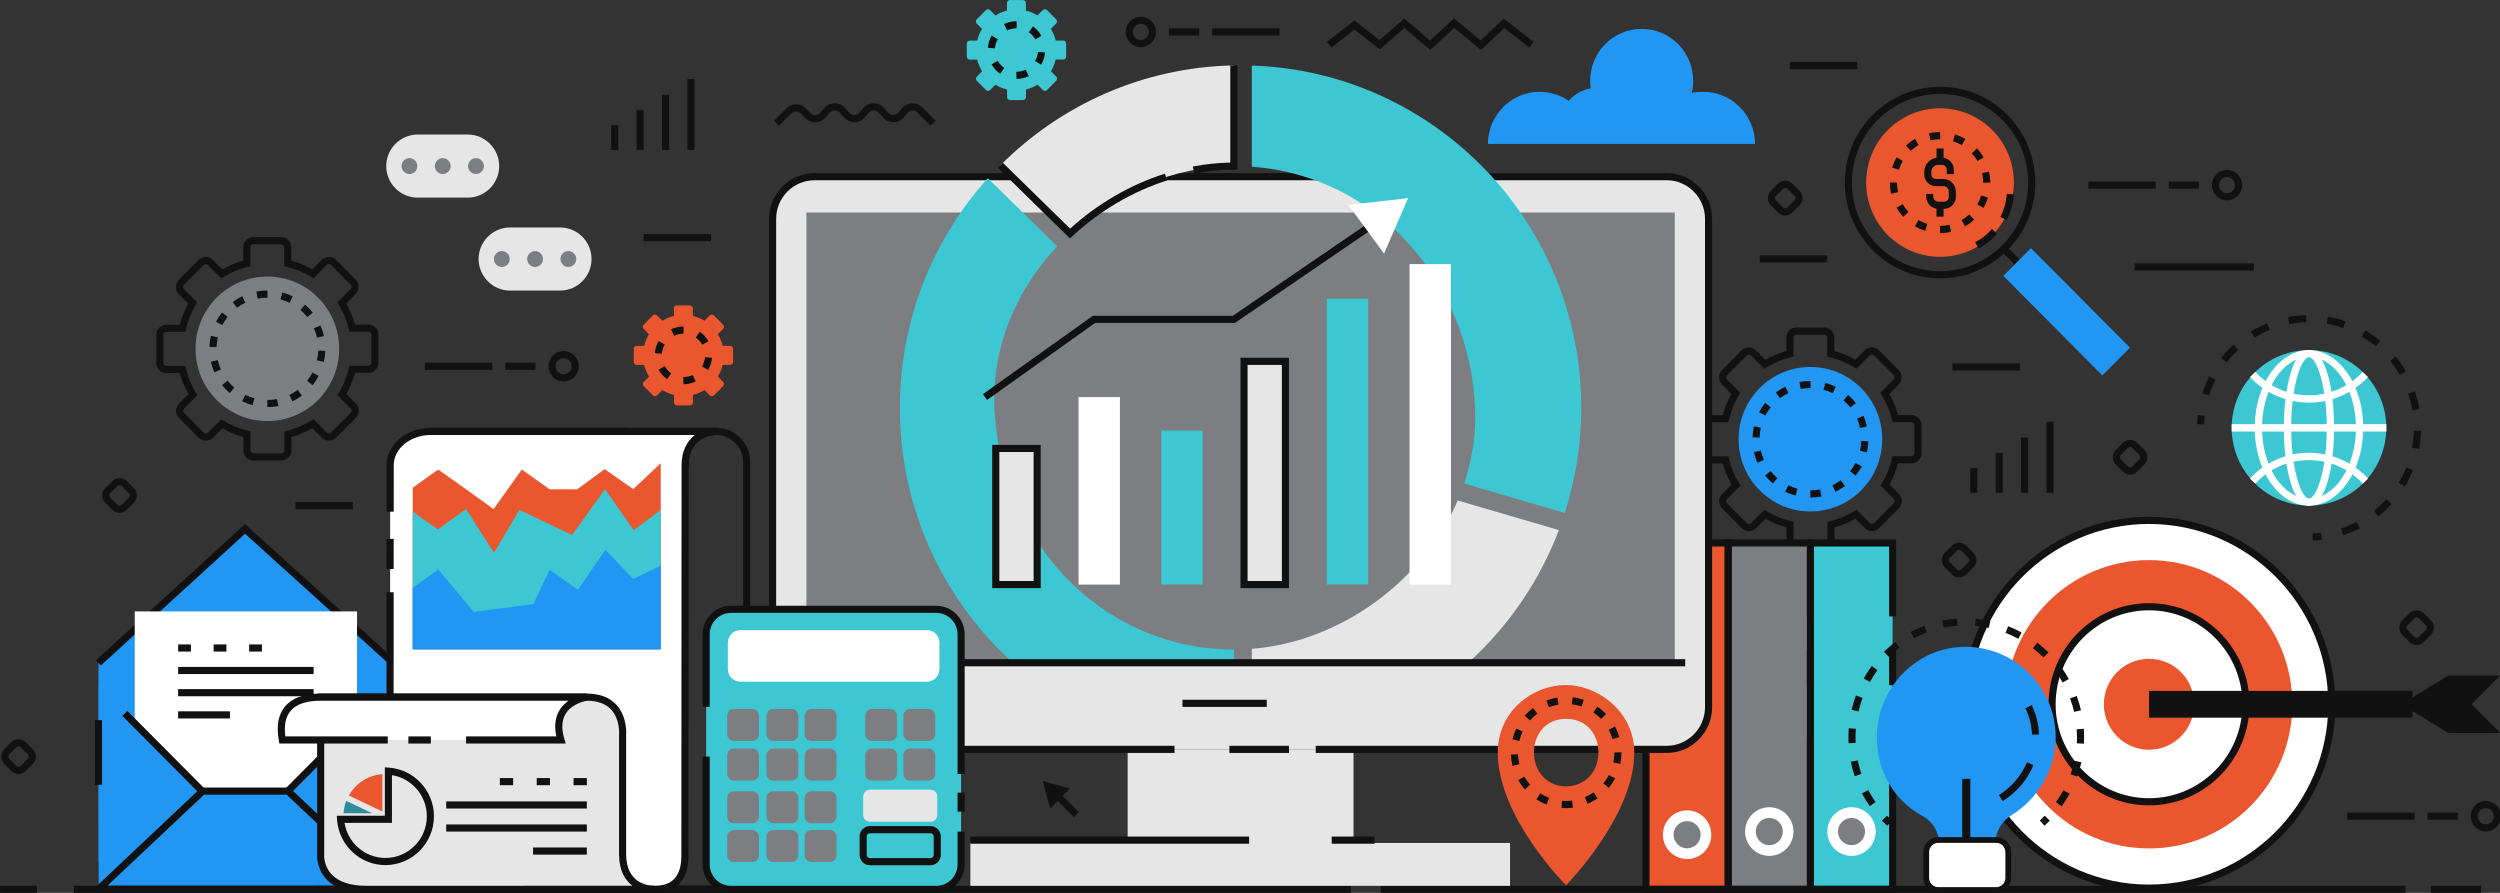 <svg xmlns:dc="http://purl.org/dc/elements/1.1/" xmlns:cc="http://creativecommons.org/ns#" xmlns:rdf="http://www.w3.org/1999/02/22-rdf-syntax-ns#" xmlns:svg="http://www.w3.org/2000/svg" xmlns="http://www.w3.org/2000/svg" xmlns:xlink="http://www.w3.org/1999/xlink" xmlns:sodipodi="http://sodipodi.sourceforge.net/DTD/sodipodi-0.dtd" xmlns:inkscape="http://www.inkscape.org/namespaces/inkscape" version="1.1" id="layer_1" x="0px" y="0px" width="700" height="250" viewBox="0 0 700 250" enable-background="new 0 0 800 800" xml:space="preserve" sodipodi:docname="Benefits of ERP .svg" inkscape:version="0.92.3 (2405546, 2018-03-11)"><rect x="0" y="0" width="700" height="250" fill="#333333" stroke="none"/><defs id="defs1966" fill="#000000">
	<defs id="defs3" fill="#000000">
		<polygon points="800,800 800,400 800,0 0,0 0,400 0.379,400 0.379,800 " id="SVGID_1_" fill="#000000"/>
	</defs>
	<clipPath id="SVGID_2_" fill="#000000">
		<use height="100%" width="100%" y="0" x="0" style="overflow:visible" id="use5" overflow="visible" xlink:href="#SVGID_1_" fill="#000000"/>
	</clipPath>
	
	
	
	
</defs><sodipodi:namedview pagecolor="#ffffff" bordercolor="#666666" borderopacity="1" objecttolerance="10" gridtolerance="10" guidetolerance="10" inkscape:pageopacity="0" inkscape:pageshadow="2" inkscape:window-width="1920" inkscape:window-height="1001" id="namedview1964" showgrid="false" inkscape:zoom="0.5" inkscape:cx="1032.1747" inkscape:cy="340.96868" inkscape:window-x="-9" inkscape:window-y="-9" inkscape:window-maximized="1" inkscape:current-layer="layer_1" fill="#000000"/>
<g id="g1959" clip-path="url(#SVGID_2_)" transform="matrix(0.994,0,0,1,-50.237,-122.118)">
		<g id="g891">
			<g id="g879">
				<path style="fill:#111111" inkscape:connector-curvature="0" id="path877" d="m 564.476,276.383 h -7.883 c -0.754,0 -1.464,-0.294 -1.997,-0.828 -0.533,-0.533 -0.827,-1.242 -0.826,-1.996 l -10e-4,-3.773 c -2.071,-0.553 -4.058,-1.365 -5.921,-2.421 l -2.658,2.657 c -1.066,1.066 -2.927,1.067 -3.994,0.001 l -5.574,-5.574 c -1.101,-1.102 -1.101,-2.894 0,-3.994 l 2.668,-2.668 c -1.074,-1.856 -1.903,-3.835 -2.475,-5.899 h -3.759 c -1.558,0 -2.825,-1.268 -2.825,-2.824 v -7.883 c 0,-1.557 1.268,-2.824 2.825,-2.824 h 3.773 c 0.553,-2.072 1.365,-4.059 2.421,-5.922 l -2.658,-2.658 c -1.101,-1.1 -1.102,-2.892 -10e-4,-3.993 l 5.575,-5.573 c 1.066,-1.068 2.928,-1.068 3.994,0 l 2.667,2.667 c 1.856,-1.073 3.835,-1.903 5.899,-2.476 v -3.758 c 0,-1.559 1.268,-2.825 2.824,-2.825 h 7.883 c 1.558,0 2.824,1.267 2.824,2.825 v 3.773 c 2.072,0.553 4.058,1.364 5.922,2.42 l 2.657,-2.657 c 1.067,-1.067 2.927,-1.067 3.995,-0.001 l 5.573,5.574 c 1.102,1.102 1.102,2.894 0,3.994 l -2.668,2.668 c 1.074,1.857 1.904,3.835 2.476,5.899 h 3.759 c 1.557,0 2.824,1.267 2.824,2.824 v 7.883 c 0,1.558 -1.268,2.824 -2.824,2.824 h -3.773 c -0.553,2.073 -1.365,4.058 -2.422,5.921 l 2.659,2.658 c 0.533,0.533 0.827,1.243 0.827,1.998 0,0.754 -0.294,1.463 -0.827,1.996 l -5.574,5.574 c -1.064,1.066 -2.928,1.067 -3.994,-0.001 l -2.668,-2.667 c -1.857,1.074 -3.836,1.904 -5.899,2.475 v 3.76 c 0,1.556 -1.267,2.824 -2.824,2.824 z m -16.94,-11.535 0.671,0.408 c 2.104,1.28 4.388,2.214 6.789,2.775 l 0.772,0.18 10e-4,5.348 c 0,0.221 0.085,0.428 0.241,0.582 0.155,0.156 0.362,0.242 0.582,0.242 h 7.883 c 0.455,0 0.824,-0.369 0.824,-0.824 v -5.318 l 0.764,-0.186 c 2.392,-0.582 4.667,-1.537 6.763,-2.839 l 0.674,-0.419 3.781,3.781 c 0.313,0.313 0.854,0.313 1.165,0 l 5.575,-5.574 c 0.155,-0.156 0.241,-0.362 0.241,-0.582 0,-0.221 -0.086,-0.428 -0.241,-0.584 l -3.762,-3.76 0.408,-0.672 c 1.281,-2.103 2.215,-4.387 2.776,-6.789 l 0.181,-0.772 h 5.347 c 0.454,0 0.824,-0.37 0.824,-0.824 v -7.883 c 0,-0.454 -0.37,-0.824 -0.824,-0.824 h -5.317 l -0.187,-0.764 c -0.582,-2.392 -1.537,-4.667 -2.839,-6.763 l -0.419,-0.674 3.781,-3.781 c 0.321,-0.32 0.321,-0.844 0,-1.166 l -5.573,-5.573 c -0.312,-0.312 -0.855,-0.312 -1.167,0 l -3.76,3.761 -0.671,-0.408 c -2.104,-1.281 -4.389,-2.215 -6.79,-2.775 l -0.772,-0.181 v -5.347 c 0,-0.455 -0.369,-0.825 -0.824,-0.825 h -7.883 c -0.454,0 -0.824,0.37 -0.824,0.825 v 5.317 l -0.764,0.187 c -2.393,0.582 -4.668,1.537 -6.763,2.838 l -0.662,0.411 -0.561,-0.542 -3.232,-3.23 c -0.312,-0.313 -0.854,-0.312 -1.165,0 l -5.574,5.573 c -0.321,0.321 -0.321,0.845 0,1.165 l 3.761,3.762 -0.409,0.671 c -1.279,2.103 -2.213,4.386 -2.774,6.789 l -0.181,0.772 h -5.347 c -0.455,0 -0.825,0.369 -0.825,0.824 v 7.883 c 0,0.455 0.37,0.824 0.825,0.824 h 5.317 l 0.187,0.764 c 0.582,2.393 1.537,4.668 2.838,6.764 l 0.419,0.674 -3.781,3.78 c -0.321,0.321 -0.321,0.845 10e-4,1.166 l 5.573,5.573 c 0.312,0.311 0.854,0.313 1.166,0 z"/>
			</g>
			<g id="g883">
				<path style="clip-rule:evenodd;fill:#2196f3;fill-rule:evenodd" inkscape:connector-curvature="0" id="path881" d="m 560.514,265.332 c 11.173,0 20.231,-9.059 20.231,-20.232 0,-11.173 -9.059,-20.231 -20.231,-20.231 -11.174,0 -20.232,9.058 -20.232,20.231 0,11.173 9.058,20.232 20.232,20.232 z"/>
			</g>
			<g id="g889">
				<g id="g887">
					<path style="fill:#111111" inkscape:connector-curvature="0" id="path885" d="m 560.523,261.421 -0.032,-2 h 0.032 c 0.912,0 1.823,-0.086 2.708,-0.255 l 0.377,1.963 c -1.008,0.193 -2.046,0.292 -3.085,0.292 z m -4.17,-0.538 c -1.011,-0.267 -1.999,-0.633 -2.938,-1.088 l 0.872,-1.799 c 0.824,0.398 1.691,0.719 2.577,0.953 z m 11.22,-1.059 -0.864,-1.804 c 0.824,-0.396 1.616,-0.874 2.352,-1.421 l 1.194,1.604 c -0.839,0.625 -1.741,1.17 -2.682,1.621 z m -17.649,-2.312 c -0.794,-0.68 -1.525,-1.438 -2.176,-2.254 l 1.564,-1.246 c 0.571,0.717 1.214,1.383 1.911,1.979 z m 23.334,-2.203 -1.56,-1.252 c 0.574,-0.715 1.082,-1.488 1.508,-2.298 l 1.771,0.931 c -0.487,0.923 -1.065,1.804 -1.719,2.619 z m -27.671,-3.62 c -0.422,-0.957 -0.753,-1.959 -0.983,-2.977 l 1.95,-0.441 c 0.202,0.893 0.492,1.771 0.863,2.609 z m 30.842,-2.912 -1.949,-0.449 c 0.205,-0.891 0.325,-1.808 0.357,-2.727 l 1.999,0.07 c -0.037,1.046 -0.174,2.091 -0.407,3.106 z m -30.22,-4.15 -1.999,-0.066 c 0.035,-1.049 0.17,-2.094 0.4,-3.105 l 1.95,0.444 c -0.202,0.888 -0.32,1.805 -0.351,2.727 z m 28.29,-2.671 c -0.2,-0.893 -0.488,-1.771 -0.857,-2.611 l 1.832,-0.804 c 0.42,0.958 0.749,1.96 0.977,2.978 z m -26.673,-3.489 -1.771,-0.928 c 0.483,-0.924 1.061,-1.807 1.713,-2.623 l 1.563,1.249 c -0.574,0.717 -1.08,1.491 -1.505,2.302 z m 23.927,-2.257 c -0.57,-0.718 -1.212,-1.386 -1.908,-1.983 l 1.304,-1.517 c 0.792,0.681 1.522,1.44 2.171,2.257 z m -19.791,-2.593 -1.196,-1.602 c 0.839,-0.627 1.74,-1.174 2.679,-1.626 l 0.868,1.802 c -0.824,0.397 -1.615,0.877 -2.351,1.426 z m 14.824,-1.4 c -0.822,-0.4 -1.689,-0.724 -2.574,-0.959 l 0.514,-1.933 c 1.01,0.269 1.998,0.636 2.937,1.094 z m -8.999,-1.178 -0.38,-1.963 c 1.021,-0.197 2.069,-0.298 3.116,-0.298 l 0.063,2.001 -0.086,-0.002 c -0.896,0.001 -1.817,0.089 -2.713,0.262 z"/>
				</g>
			</g>
		</g>
		<g id="g907">
			<g id="g895">
				<path style="fill:#111111" inkscape:connector-curvature="0" id="path893" d="m 129.811,251.068 h -7.883 c -0.754,0 -1.464,-0.295 -1.997,-0.828 -0.534,-0.534 -0.827,-1.243 -0.827,-1.998 v -3.771 c -2.072,-0.554 -4.058,-1.365 -5.921,-2.422 l -2.658,2.658 c -1.066,1.066 -2.927,1.066 -3.994,0 l -5.574,-5.574 c -1.101,-1.102 -1.101,-2.894 0,-3.994 l 2.668,-2.668 c -1.074,-1.856 -1.904,-3.834 -2.475,-5.898 h -3.76 c -1.558,0 -2.825,-1.268 -2.825,-2.825 v -7.883 c 0,-1.557 1.267,-2.823 2.825,-2.823 h 3.773 c 0.553,-2.073 1.365,-4.06 2.421,-5.922 l -2.658,-2.658 c -1.101,-1.102 -1.101,-2.893 0,-3.994 l 5.575,-5.574 c 1.066,-1.066 2.928,-1.066 3.994,0.001 l 2.667,2.667 c 1.856,-1.073 3.835,-1.903 5.899,-2.475 v -3.76 c 0,-1.557 1.267,-2.824 2.824,-2.824 h 7.883 c 1.557,0 2.824,1.268 2.824,2.824 v 3.774 c 2.072,0.554 4.058,1.364 5.921,2.421 l 2.658,-2.658 c 1.067,-1.066 2.927,-1.066 3.995,0 l 5.574,5.574 c 1.101,1.102 1.101,2.893 0,3.994 l -2.668,2.668 c 1.074,1.855 1.904,3.834 2.476,5.898 h 3.758 c 1.557,0 2.824,1.268 2.824,2.824 v 7.883 c 0,1.558 -1.267,2.824 -2.824,2.824 h -3.773 c -0.553,2.073 -1.365,4.059 -2.422,5.922 l 2.659,2.658 c 0.534,0.533 0.827,1.242 0.827,1.997 0,0.754 -0.294,1.464 -0.827,1.997 l -5.574,5.572 c -1.064,1.068 -2.928,1.068 -3.994,0 l -2.668,-2.666 c -1.857,1.074 -3.835,1.904 -5.899,2.475 v 3.759 c 0,1.558 -1.267,2.825 -2.824,2.825 z m -16.94,-11.535 0.671,0.408 c 2.104,1.279 4.388,2.213 6.789,2.775 l 0.772,0.18 v 5.347 c 0,0.22 0.085,0.428 0.241,0.583 0.155,0.155 0.362,0.242 0.583,0.242 h 7.883 c 0.455,0 0.824,-0.37 0.824,-0.825 v -5.318 l 0.764,-0.186 c 2.391,-0.581 4.667,-1.536 6.763,-2.839 l 0.674,-0.418 3.781,3.78 c 0.313,0.313 0.854,0.313 1.165,0.001 l 5.575,-5.575 c 0.156,-0.155 0.241,-0.362 0.241,-0.582 0,-0.22 -0.085,-0.427 -0.241,-0.583 l -3.762,-3.761 0.409,-0.671 c 1.28,-2.104 2.214,-4.387 2.776,-6.789 l 0.18,-0.773 h 5.347 c 0.455,0 0.824,-0.369 0.824,-0.824 v -7.883 c 0,-0.455 -0.37,-0.824 -0.824,-0.824 h -5.317 l -0.186,-0.764 c -0.582,-2.392 -1.537,-4.667 -2.839,-6.763 l -0.418,-0.674 3.781,-3.78 c 0.321,-0.321 0.321,-0.846 0,-1.166 l -5.573,-5.574 c -0.312,-0.311 -0.855,-0.311 -1.167,0 l -3.76,3.761 -0.671,-0.408 c -2.104,-1.28 -4.388,-2.214 -6.79,-2.775 l -0.772,-0.181 v -5.348 c 0,-0.454 -0.37,-0.824 -0.824,-0.824 h -7.883 c -0.455,0 -0.824,0.37 -0.824,0.824 v 5.318 l -0.764,0.186 c -2.393,0.583 -4.668,1.537 -6.763,2.839 l -0.663,0.411 -0.561,-0.541 -3.232,-3.231 c -0.312,-0.312 -0.854,-0.312 -1.165,0 l -5.575,5.573 c -0.321,0.321 -0.321,0.845 0,1.166 l 3.761,3.761 -0.409,0.671 c -1.279,2.102 -2.213,4.387 -2.775,6.789 l -0.18,0.773 H 97.39 c -0.455,0 -0.825,0.369 -0.825,0.823 v 7.883 c 0,0.454 0.37,0.825 0.825,0.825 h 5.318 l 0.186,0.763 c 0.582,2.393 1.537,4.669 2.838,6.765 l 0.418,0.673 -3.781,3.78 c -0.321,0.322 -0.321,0.845 0,1.166 l 5.573,5.574 c 0.312,0.311 0.854,0.312 1.166,0 z"/>
			</g>
			<g id="g899">
				<path style="clip-rule:evenodd;fill:#7c7e82;fill-rule:evenodd" inkscape:connector-curvature="0" id="path897" d="m 125.849,240.018 c 11.173,0 20.231,-9.061 20.231,-20.233 0,-11.174 -9.059,-20.231 -20.231,-20.231 -11.174,0 -20.232,9.058 -20.232,20.231 0,11.173 9.057,20.233 20.232,20.233 z"/>
			</g>
			<g id="g905">
				<g id="g903">
					<path style="fill:#111111" inkscape:connector-curvature="0" id="path901" d="m 125.858,236.105 -0.032,-2 h 0.032 c 0.912,0 1.823,-0.086 2.708,-0.255 l 0.377,1.964 c -1.009,0.194 -2.047,0.291 -3.085,0.291 z m -4.17,-0.537 c -1.011,-0.268 -1.999,-0.633 -2.938,-1.088 l 0.872,-1.801 c 0.824,0.4 1.691,0.721 2.577,0.955 z m 11.22,-1.058 -0.864,-1.805 c 0.825,-0.396 1.616,-0.873 2.352,-1.421 l 1.194,1.604 c -0.839,0.625 -1.741,1.171 -2.682,1.622 z m -17.649,-2.314 c -0.794,-0.679 -1.526,-1.437 -2.176,-2.253 l 1.564,-1.246 c 0.571,0.717 1.214,1.383 1.911,1.979 z m 23.334,-2.202 -1.56,-1.252 c 0.574,-0.716 1.082,-1.488 1.507,-2.299 l 1.771,0.932 c -0.486,0.922 -1.064,1.805 -1.718,2.619 z m -27.672,-3.62 c -0.422,-0.956 -0.753,-1.958 -0.983,-2.976 l 1.95,-0.441 c 0.202,0.893 0.492,1.771 0.863,2.609 z m 30.843,-2.912 -1.949,-0.448 c 0.205,-0.891 0.325,-1.809 0.357,-2.727 l 1.999,0.069 c -0.037,1.046 -0.174,2.091 -0.407,3.106 z m -30.22,-4.149 -1.999,-0.066 c 0.035,-1.049 0.169,-2.094 0.4,-3.106 l 1.95,0.444 c -0.202,0.888 -0.32,1.806 -0.351,2.728 z m 28.29,-2.672 c -0.2,-0.893 -0.489,-1.771 -0.857,-2.611 l 1.832,-0.803 c 0.42,0.957 0.749,1.959 0.977,2.977 z m -26.673,-3.49 -1.771,-0.927 c 0.483,-0.924 1.06,-1.807 1.713,-2.623 l 1.563,1.248 c -0.574,0.717 -1.081,1.493 -1.505,2.302 z m 23.926,-2.256 c -0.57,-0.717 -1.211,-1.385 -1.908,-1.982 l 1.304,-1.518 c 0.792,0.682 1.522,1.439 2.17,2.257 z m -19.79,-2.592 -1.196,-1.603 c 0.839,-0.626 1.74,-1.173 2.678,-1.626 l 0.868,1.802 c -0.823,0.397 -1.614,0.877 -2.35,1.427 z m 14.824,-1.402 c -0.823,-0.4 -1.689,-0.724 -2.575,-0.958 l 0.514,-1.934 c 1.01,0.269 1.998,0.637 2.937,1.094 z m -8.999,-1.176 -0.38,-1.964 c 1.021,-0.197 2.07,-0.298 3.117,-0.298 l 0.063,2 h -0.086 c -0.898,0 -1.818,0.088 -2.714,0.262 z"/>
				</g>
			</g>
		</g>
		<g id="g963">
			<rect style="fill:#ea572e" id="rect909" height="96.99" width="23.155" y="274.15" x="514.202"/>
			<g id="g915">
				<circle style="fill:#7c7e82" id="circle911" r="5.312" cy="355.837" cx="525.78"/>
				<path style="fill:#ffffff" inkscape:connector-curvature="0" id="path913" d="m 525.779,362.648 c -3.756,0 -6.812,-3.056 -6.812,-6.813 0,-3.756 3.056,-6.811 6.812,-6.811 3.756,0 6.812,3.055 6.812,6.811 0,3.758 -3.056,6.813 -6.812,6.813 z m 0,-10.623 c -2.102,0 -3.812,1.709 -3.812,3.811 0,2.103 1.71,3.813 3.812,3.813 2.102,0 3.812,-1.71 3.812,-3.813 0,-2.102 -1.71,-3.811 -3.812,-3.811 z"/>
			</g>
			<rect style="fill:#7c7e82" id="rect917" height="96.99" width="23.156" y="274.15" x="537.357"/>
			<rect style="fill:#3dc7d2" id="rect919" height="96.99" width="23.155" y="274.15" x="560.514"/>
			<g id="g929">
				<g id="g923">
					<polygon style="fill:#111111" id="polygon921" points="582.669,294.726 582.669,275.15 561.513,275.15 561.513,370.141 582.669,370.141 582.669,329.475 584.669,329.475 584.669,372.141 559.513,372.141 559.513,273.15 584.669,273.15 584.669,294.726 "/>
				</g>
				<g id="g927">
					<rect style="fill:#111111" id="rect925" height="9.749" width="2" y="304.227" x="582.669"/>
				</g>
			</g>
			<g id="g939">
				<g id="g933">
					<polygon style="fill:#111111" id="polygon931" points="559.513,294.726 559.513,275.15 538.357,275.15 538.357,370.141 559.513,370.141 559.513,329.475 561.513,329.475 561.513,372.141 536.357,372.141 536.357,273.15 561.513,273.15 561.513,294.726 "/>
				</g>
				<g id="g937">
					<rect style="fill:#111111" id="rect935" height="9.749" width="2" y="304.227" x="559.513"/>
				</g>
			</g>
			<g id="g949">
				<g id="g943">
					<polygon style="fill:#111111" id="polygon941" points="536.357,370.141 536.357,275.15 515.201,275.15 515.201,280.727 513.201,280.727 513.201,273.15 538.357,273.15 538.357,372.141 513.201,372.141 513.201,315.476 515.201,315.476 515.201,370.141 "/>
				</g>
				<g id="g947">
					<rect style="fill:#111111" id="rect945" height="24.917" width="2" y="282.643" x="513.201"/>
				</g>
			</g>
			<g id="g955">
				<circle style="fill:#7c7e82" id="circle951" r="5.312" cy="354.955" cx="548.936"/>
				<path style="fill:#ffffff" inkscape:connector-curvature="0" id="path953" d="m 548.935,361.768 c -3.756,0 -6.812,-3.057 -6.812,-6.813 0,-3.756 3.056,-6.811 6.812,-6.811 3.756,0 6.812,3.055 6.812,6.811 0,3.756 -3.057,6.813 -6.812,6.813 z m 0,-10.623 c -2.102,0 -3.812,1.709 -3.812,3.811 0,2.102 1.71,3.813 3.812,3.813 2.102,0 3.812,-1.711 3.812,-3.813 0,-2.102 -1.711,-3.811 -3.812,-3.811 z"/>
			</g>
			<g id="g961">
				<circle style="fill:#7c7e82" id="circle957" r="5.312" cy="354.955" cx="572.091"/>
				<path style="fill:#ffffff" inkscape:connector-curvature="0" id="path959" d="m 572.091,361.768 c -3.756,0 -6.812,-3.057 -6.812,-6.813 0,-3.756 3.056,-6.811 6.812,-6.811 3.756,0 6.812,3.055 6.812,6.811 0,3.756 -3.056,6.813 -6.812,6.813 z m 0,-10.623 c -2.102,0 -3.812,1.709 -3.812,3.811 0,2.102 1.71,3.813 3.812,3.813 2.102,0 3.812,-1.711 3.812,-3.813 0,-2.102 -1.711,-3.811 -3.812,-3.811 z"/>
			</g>
		</g>
		<g id="g967">
			<path style="fill:#2196f3" inkscape:connector-curvature="0" id="path965" d="m 484.17,147.828 c 3.055,0 5.888,0.902 8.227,2.518 1.588,-1.802 3.769,-3.083 6.243,-3.495 -0.103,-0.695 -0.155,-1.412 -0.155,-2.134 0,-8.008 6.492,-14.508 14.501,-14.508 8.009,0 14.503,6.491 14.503,14.5 0,1.184 -0.146,2.328 -0.412,3.424 1.072,-0.252 2.191,-0.305 3.342,-0.305 8.01,0 14.502,6.658 14.502,14.582 h -75.253 c -0.001,-7.924 6.491,-14.582 14.502,-14.582 z"/>
		</g>
		<g id="g985">
			<g id="g971">
				<rect style="fill:#111111" id="rect969" height="2" width="14.2" y="370.141" x="735.239"/>
			</g>
			<g id="g975">
				<rect style="fill:#111111" id="rect973" height="2" width="359.705" y="370.141" x="71.339"/>
			</g>
			<g id="g979">
				<rect style="fill:#111111" id="rect977" height="2" width="10.378" y="370.139" x="50.561"/>
			</g>
			<g id="g983">
				<rect style="fill:#111111" id="rect981" height="2" width="288.7" y="370.141" x="439.439"/>
			</g>
		</g>
		<g id="g1198">
			<g id="XMLID_6_">
				<g id="g989">
					<rect style="clip-rule:evenodd;fill:#e6e6e6;fill-rule:evenodd" id="rect987" height="31.07" width="63.618" y="331.941" x="368.191"/>
				</g>
			</g>
			<g id="g994">
				<rect style="fill:#e6e6e6" id="rect992" height="12" width="152.023" y="358.15" x="323.883"/>
			</g>
			<g id="XMLID_5_">
				<g id="g998">
					<path style="clip-rule:evenodd;fill:#e6e6e6;fill-rule:evenodd" inkscape:connector-curvature="0" id="path996" d="m 279.995,171.588 h 240.012 c 6.501,0 11.819,5.32 11.819,11.82 v 136.713 c 0,6.501 -5.318,11.82 -11.819,11.82 H 279.995 c -6.501,0 -11.819,-5.319 -11.819,-11.82 V 183.408 c -10e-4,-6.5 5.318,-11.82 11.819,-11.82 z"/>
				</g>
			</g>
			<g id="g1003">
				<rect style="fill:#111111" id="rect1001" height="2" width="23.729" y="318.047" x="383.636"/>
			</g>
			<g id="XMLID_4_">
				<g id="g1009">
					<g id="g1007">
						<path style="fill:#111111" inkscape:connector-curvature="0" id="path1005" d="m 520.006,332.941 h -98.837 v -2 h 98.837 c 5.966,0 10.819,-4.854 10.819,-10.82 V 183.408 c 0,-5.967 -4.854,-10.82 -10.819,-10.82 H 279.995 c -5.966,0 -10.819,4.854 -10.819,10.82 v 136.713 c 0,5.967 4.854,10.82 10.819,10.82 h 101.396 v 2 H 279.995 c -7.069,0 -12.819,-5.75 -12.819,-12.82 V 183.408 c 0,-7.069 5.75,-12.82 12.819,-12.82 h 240.011 c 7.068,0 12.819,5.751 12.819,12.82 v 136.713 c 0,7.07 -5.751,12.82 -12.819,12.82 z"/>
					</g>
				</g>
				<g id="g1013">
					<rect style="fill:#111111" id="rect1011" height="2" width="16.785" y="330.941" x="396.849"/>
				</g>
			</g>
			<rect style="clip-rule:evenodd;fill:#7c7e82;fill-rule:evenodd" id="rect1016" height="126.053" width="244.601" y="181.633" x="277.7"/>
			<g id="g1026">
				<g id="g1020">
					
						<rect style="fill:#111111" id="rect1018" height="2" width="7.63" transform="matrix(0.707,0.707,-0.707,0.707,348.592,-146.418)" y="346.579" x="347.223"/>
				</g>
				<g id="g1024">
					<polygon style="fill:#111111" id="polygon1022" points="351.987,342.887 346.346,348.527 344.282,340.822 "/>
				</g>
			</g>
			<g id="g1030">
				<rect style="fill:#111111" id="rect1028" height="2" width="78.519" y="356.359" x="323.883"/>
			</g>
			<g id="g1034">
				<rect style="fill:#111111" id="rect1032" height="2" width="12.067" y="356.359" x="425.669"/>
			</g>
			<g id="g1042">
				<g id="g1040">
					<g id="g1038">
						<path style="fill:#e6e6e6" inkscape:connector-curvature="0" id="path1036" d="m 398.104,168.625 v -28.197 c -25.67,0.502 -48.836,11.104 -65.773,27.979 l 19.623,19.103 c 12.506,-11.566 29.141,-18.816 46.15,-18.885 z"/>
					</g>
				</g>
			</g>
			<g id="g1056">
				<g id="g1054">
					<g id="g1052">
						<g id="g1046">
							<path style="fill:#111111" inkscape:connector-curvature="0" id="path1044" d="m 386.922,170.709 -0.371,-1.965 c 3.519,-0.664 7.064,-1.036 10.553,-1.107 v -27.209 h 2 v 29.193 l -0.996,0.004 c -3.688,0.014 -7.451,0.379 -11.186,1.084 z"/>
						</g>
						<g id="g1050">
							<path style="fill:#111111" inkscape:connector-curvature="0" id="path1048" d="m 351.935,188.887 -20.303,-19.764 1.396,-1.433 18.947,18.444 c 7.761,-6.992 16.976,-12.309 26.706,-15.399 l 0.605,1.906 c -9.748,3.097 -18.964,8.491 -26.655,15.602 z"/>
						</g>
					</g>
				</g>
			</g>
			<g id="g1064">
				<g id="g1062">
					<g id="g1060">
						<path style="fill:#e6e6e6" inkscape:connector-curvature="0" id="path1058" d="m 464.144,307.686 c 11.213,-10.092 20.036,-22.789 25.515,-37.143 l -28.493,-8.283 c -9.859,22.746 -33.178,39.585 -58.004,41.542 v 3.884 z"/>
					</g>
				</g>
			</g>
			<g id="g1074">
				<g id="g1072">
					<g id="g1070">
						<g id="g1068">
							<path style="fill:#3dc7d2" inkscape:connector-curvature="0" id="path1066" d="m 403.161,140.474 v 28.333 c 35.492,2.496 61.315,32.4 62.889,67.51 0.329,7.359 -0.803,14.491 -3.077,21.201 l 28.342,8.24 c 2.98,-9.246 4.64,-19.082 4.649,-29.317 0.056,-51.972 -41.226,-94.293 -92.803,-95.967 z"/>
						</g>
					</g>
				</g>
			</g>
			<g id="g1084">
				<g id="g1082">
					<g id="g1080">
						<g id="g1078">
							<path style="fill:#3dc7d2" inkscape:connector-curvature="0" id="path1076" d="m 335.854,307.686 h 62.25 v -3.678 c -37.826,-0.137 -65.811,-31.094 -67.45,-67.691 -0.769,-17.17 6.307,-33.144 17.695,-45.258 L 328.793,172.02 c -15.362,16.992 -24.73,39.508 -24.756,64.219 -0.03,28.37 12.261,53.865 31.817,71.447 z"/>
						</g>
					</g>
				</g>
			</g>
			<g id="g1094">
				<g id="g1092">
					<g id="g1090">
						<g id="g1088">
							<rect style="fill:#e6e6e6" id="rect1086" height="38.119" width="11.656" y="247.682" x="331.041"/>
						</g>
					</g>
				</g>
			</g>
			<g id="g1106">
				<g id="g1104">
					<g id="g1102">
						<g id="g1100">
							<g id="g1098">
								<rect style="fill:#ffffff" id="rect1096" height="52.506" width="11.656" y="233.295" x="354.351"/>
							</g>
						</g>
					</g>
				</g>
			</g>
			<g id="g1120">
				<g id="g1118">
					<g id="g1116">
						<g id="g1114">
							<g id="g1112">
								<g id="g1110">
									<rect style="fill:#3dc7d2" id="rect1108" height="43.13" width="11.656" y="242.671" x="377.662"/>
								</g>
							</g>
						</g>
					</g>
				</g>
			</g>
			<g id="g1130">
				<g id="g1128">
					<g id="g1126">
						<g id="g1124">
							<rect style="fill:#e6e6e6" id="rect1122" height="62.506" width="11.657" y="223.295" x="400.972"/>
						</g>
					</g>
				</g>
			</g>
			<g id="g1144">
				<g id="g1142">
					<g id="g1140">
						<g id="g1138">
							<g id="g1136">
								<g id="g1134">
									<rect style="fill:#3dc7d2" id="rect1132" height="80.01" width="11.657" y="205.791" x="424.283"/>
								</g>
							</g>
						</g>
					</g>
				</g>
			</g>
			<g id="g1156">
				<g id="g1154">
					<g id="g1152">
						<g id="g1150">
							<g id="g1148">
								<rect style="fill:#ffffff" id="rect1146" height="89.733" width="11.656" y="196.067" x="447.594"/>
							</g>
						</g>
					</g>
				</g>
			</g>
			<g id="g1168">
				<g id="g1166">
					<g id="g1164">
						<g id="g1162">
							<g id="g1160">
								<path style="fill:#111111" inkscape:connector-curvature="0" id="path1158" d="m 343.697,286.802 h -13.656 v -40.12 h 13.656 z m -11.656,-2 h 9.656 v -36.12 h -9.656 z"/>
							</g>
						</g>
					</g>
				</g>
			</g>
			<g id="g1180">
				<g id="g1178">
					<g id="g1176">
						<g id="g1174">
							<g id="g1172">
								<path style="fill:#111111" inkscape:connector-curvature="0" id="path1170" d="m 413.629,286.802 h -13.657 v -64.507 h 13.657 z m -11.657,-2 h 9.657 v -60.507 h -9.657 z"/>
							</g>
						</g>
					</g>
				</g>
			</g>
			<g id="g1184">
				<polygon style="fill:#111111" id="polygon1182" points="359.023,212.539 328.578,234.111 327.422,232.479 358.387,210.539 397.796,210.539 438.212,183.087 439.335,184.741 398.411,212.539 "/>
			</g>
			<g id="g1188">
				<rect style="fill:#111111" id="rect1186" height="2" width="250.5" y="306.686" x="274.75"/>
			</g>
			<g id="g1196">
				<g id="g1194">
					<g id="g1192">
						<polygon style="fill:#ffffff" id="polygon1190" points="430.352,179.486 440.414,193.129 447.195,177.594 "/>
					</g>
				</g>
			</g>
		</g>
		<g id="g1216">
			<g id="g1202">
				<rect style="fill:#111111" id="rect1200" height="19.867" width="2" y="144.264" x="244.168"/>
			</g>
			<g id="g1206">
				<rect style="fill:#111111" id="rect1204" height="15.452" width="2" y="148.679" x="237.012"/>
			</g>
			<g id="g1210">
				<rect style="fill:#111111" id="rect1208" height="11.145" width="2" y="152.986" x="229.855"/>
			</g>
			<g id="g1214">
				<rect style="fill:#111111" id="rect1212" height="6.954" width="2" y="157.177" x="222.699"/>
			</g>
		</g>
		<g id="g1234">
			<g id="g1220">
				<rect style="fill:#111111" id="rect1218" height="19.867" width="2" y="240.224" x="627.011"/>
			</g>
			<g id="g1224">
				<rect style="fill:#111111" id="rect1222" height="15.452" width="2" y="244.639" x="619.854"/>
			</g>
			<g id="g1228">
				<rect style="fill:#111111" id="rect1226" height="11.146" width="2" y="248.945" x="612.698"/>
			</g>
			<g id="g1232">
				<rect style="fill:#111111" id="rect1230" height="6.954" width="2" y="253.137" x="605.541"/>
			</g>
		</g>
		<g id="g1294">
			<g id="g1242">
				<polygon style="fill:#2196f3" id="polygon1236" points="160.874,307.366 160.919,363.514 78.328,363.514 78.27,307.719 119.572,270.216 "/>
				<g id="g1240">
					<polygon style="fill:#111111" id="polygon1238" points="119.575,271.563 78.942,308.459 77.598,306.979 119.569,268.868 161.542,306.623 160.205,308.109 "/>
				</g>
			</g>
			<rect style="fill:#ffffff" id="rect1244" height="60.887" width="62.616" y="293.313" x="88.496"/>
			<polygon style="fill:#2196f3" id="polygon1246" points="160.906,371.057 131.675,343.629 107.623,343.629 78.328,371.07 "/>
			<polygon style="fill:#2196f3" id="polygon1248" points="107.678,343.629 78.328,371.07 78.328,314.268 "/>
			<polygon style="fill:#2196f3" id="polygon1250" points="131.675,343.629 160.919,371.07 160.919,314.268 "/>
			<g id="g1254">
				<path style="fill:#111111" inkscape:connector-curvature="0" id="path1252" d="m 78.328,372.07 c -0.41,0 -0.779,-0.251 -0.93,-0.633 -0.151,-0.382 -0.054,-0.816 0.246,-1.098 l 29.295,-27.441 c 0.186,-0.174 0.43,-0.27 0.684,-0.27 h 24.053 c 0.254,0 0.499,0.096 0.685,0.271 l 29.23,27.429 c 0.299,0.279 0.396,0.715 0.245,1.096 -0.15,0.383 -0.52,0.633 -0.93,0.633 z m 29.69,-27.441 -27.16,25.44 77.521,-0.013 -27.1,-25.428 h -23.261 z"/>
			</g>
			<g id="g1258">
				
					<rect style="fill:#111111" id="rect1256" height="2" width="30.719" transform="matrix(0.707,0.707,-0.707,0.707,263.58,29.207)" y="331.768" x="81.175"/>
			</g>
			<g id="g1262">
				
					<rect style="fill:#111111" id="rect1260" height="18.13" width="2" transform="matrix(0.707,0.707,-0.707,0.707,278.894,1.128)" y="328.154" x="137.085"/>
			</g>
			<g id="g1266">
				<rect style="fill:#111111" id="rect1264" height="18.13" width="2" y="323.756" x="77.27"/>
			</g>
			<g id="g1292">
				<g id="g1270">
					<rect style="fill:#111111" id="rect1268" height="2" width="3.603" y="302.559" x="120.723"/>
				</g>
				<g id="g1274">
					<rect style="fill:#111111" id="rect1272" height="2" width="3.602" y="302.559" x="110.722"/>
				</g>
				<g id="g1278">
					<rect style="fill:#111111" id="rect1276" height="2" width="3.602" y="302.559" x="100.721"/>
				</g>
				<g id="g1282">
					<rect style="fill:#111111" id="rect1280" height="2" width="38.165" y="308.854" x="100.721"/>
				</g>
				<g id="g1286">
					<rect style="fill:#111111" id="rect1284" height="2" width="38.165" y="315.07" x="100.721"/>
				</g>
				<g id="g1290">
					<rect style="fill:#111111" id="rect1288" height="2" width="14.595" y="321.287" x="100.721"/>
				</g>
			</g>
		</g>
		<g id="g1433">
			<g id="XMLID_169_">
				<g id="g1302">
					<g id="g1300">
						<g id="g1298">
							<path style="fill:#111111" inkscape:connector-curvature="0" id="path1296" d="m 171.812,241.91 h 55.706 v 8.871 h 15.086 c 0.353,-4.951 4.494,-8.871 9.534,-8.871 h 0.172 c 5.271,0 9.558,4.287 9.558,9.559 V 372.07 h -90.056 z m 88.056,9.559 c 0,-4.168 -3.391,-7.559 -7.558,-7.559 h -0.172 c -4.167,0 -7.558,3.391 -7.558,7.559 v 1.313 h -19.062 v -8.871 h -51.706 v 126.16 h 86.056 z"/>
						</g>
					</g>
				</g>
				<g id="g1308">
					<g id="g1306">
						<path style="fill:#ffffff" inkscape:connector-curvature="0" id="path1304" d="m 252.618,242.91 c -3.834,0 -9.087,2.18 -9.087,9.434 l -0.062,109.521 c 0,5.035 -2.162,9.254 -8.252,9.254 l -74.826,0.02 0.062,-118.795 c 0,-5.215 5.157,-9.434 11.496,-9.434 z"/>
					</g>
				</g>
				<g id="g1318">
					<g id="g1312">
						
							<rect style="fill:#111111" id="rect1310" height="2" width="8.434" transform="rotate(90.053,160.435,277.216)" y="276.216" x="156.218"/>
					</g>
					<g id="g1316">
						<path style="fill:#111111" inkscape:connector-curvature="0" id="path1314" d="m 159.39,372.141 75.827,-0.021 c 5.879,0 9.252,-3.738 9.252,-10.254 l 0.062,-109.52 c 0,-8.029 6.736,-8.436 8.087,-8.436 v -2 h -80.669 c -6.89,0 -12.496,4.682 -12.496,10.434 l -0.007,13.037 2,0.002 0.007,-13.037 c 0,-4.652 4.708,-8.436 10.496,-8.436 h 74.368 c -2.235,1.68 -3.785,4.447 -3.785,8.434 l -0.062,109.52 c 0,3.768 -1.258,8.256 -7.252,8.256 l -73.826,0.021 0.041,-82.18 -2,-0.002 z"/>
					</g>
				</g>
				<g id="XMLID_25_">
					<g id="XMLID_7_">
						<g id="g1322">
							<path style="fill:#e6e6e6" inkscape:connector-curvature="0" id="path1320" d="m 140.871,317.316 v 43.977 c 0,0 -0.914,9.848 12.914,9.848 19.731,0 80.677,-0.014 80.677,-0.014 -1.179,-0.031 -8.54,-0.666 -8.54,-9.814 v -33.275 c 0,0 1.035,-10.721 -10.081,-10.721 h -74.97 z"/>
						</g>
					</g>
					<g id="XMLID_26_">
						<g id="g1327">
							<path style="fill:#ffffff" inkscape:connector-curvature="0" id="path1325" d="m 234.681,371.127 h -0.219 c 0.138,0.004 0.219,0 0.219,0 z"/>
						</g>
					</g>
				</g>
				<g id="XMLID_186_">
					<g id="XMLID_188_">
						<g id="g1333">
							<path style="fill:#111111" inkscape:connector-curvature="0" id="path1331" d="m 142.374,368.184 c -2.823,-3.098 -2.513,-6.826 -2.502,-6.891 v -44.977 h 75.971 c 3.632,0 6.454,1.078 8.387,3.207 3.146,3.465 2.709,8.4 2.693,8.514 v 33.275 c 0,8.199 6.303,8.781 7.566,8.814 l -0.026,2 c 0,0 -60.946,0.014 -80.677,0.014 -5.181,0.001 -9.02,-1.331 -11.412,-3.956 z m 82.548,-6.871 0.004,-33.369 c 0.004,-0.043 0.363,-4.289 -2.188,-7.086 -1.539,-1.686 -3.859,-2.541 -6.897,-2.541 H 141.87 l -0.004,43.07 c -0.002,0.029 -0.25,2.998 1.985,5.451 1.998,2.191 5.34,3.303 9.934,3.303 16.024,0 59.232,-0.01 74.901,-0.014 -2.009,-1.51 -3.764,-4.162 -3.764,-8.814 z"/>
						</g>
					</g>
					<g id="XMLID_187_">
						<g id="g1338">
							<polygon style="fill:#111111" id="polygon1336" points="234.58,372.129 234.729,372.125 234.681,370.127 234.462,370.127 234.434,372.127 "/>
						</g>
					</g>
				</g>
				<g id="g1346">
					<g id="g1344">
						<path style="fill:#ffffff" inkscape:connector-curvature="0" id="path1342" d="m 208.556,329.313 c -3.236,-10.621 7.293,-11.99 7.293,-11.99 0,0 -64.749,0 -74.971,0 -10.891,0 -11.774,6.732 -10.805,11.99 z"/>
					</g>
				</g>
				<g id="g1356">
					<g id="g1350">
						<rect style="fill:#111111" id="rect1348" height="2" width="6.333" y="328.313" x="165.574"/>
					</g>
					<g id="g1354">
						<path style="fill:#111111" inkscape:connector-curvature="0" id="path1352" d="m 129.241,330.313 h 30.529 v -2 h -28.846 c -0.427,-3.059 0.054,-5.445 1.432,-7.1 1.596,-1.918 4.463,-2.891 8.522,-2.891 h 69.802 c -0.889,0.619 -1.743,1.422 -2.413,2.461 -1.323,2.051 -1.661,4.58 -1.008,7.529 h -25.431 v 2 h 28.078 l -0.394,-1.291 c -0.89,-2.92 -0.743,-5.328 0.436,-7.154 1.927,-2.988 5.989,-3.547 6.03,-3.553 l -0.129,-1.992 h -74.971 c -4.681,0 -8.065,1.215 -10.059,3.609 -1.897,2.279 -2.479,5.496 -1.729,9.563 z"/>
					</g>
				</g>
				<g id="XMLID_170_">
					<g id="XMLID_177_">
						<g id="XMLID_179_">
							<polygon style="fill:#ea572e" id="polygon1358" points="189.573,264.66 181.834,259.125 173.985,253.59 166.796,258.672 166.796,303.928 236.667,303.928 236.667,251.797 228.929,259.068 220.857,253.475 213.119,259.125 205.382,259.125 197.533,253.59 "/>
						</g>
					</g>
					<g id="XMLID_175_">
						<g id="XMLID_176_">
							<polygon style="fill:#3dc7d2" id="polygon1362" points="236.667,264.891 229.041,270.584 220.968,259.068 211.69,271.936 196.853,264.891 189.684,276.934 181.834,264.66 173.874,270.369 166.796,265.357 166.796,303.928 236.667,303.928 "/>
						</g>
					</g>
					<g id="XMLID_171_">
						<g id="g1368">
							<polygon style="fill:#2196f3" id="polygon1366" points="236.667,280.467 228.929,284.24 221.081,276.078 213.342,287.264 205.382,281.67 200.777,291.271 183.981,293.453 173.985,281.555 166.796,286.707 166.796,303.928 236.667,303.928 "/>
						</g>
					</g>
				</g>
			</g>
			<g id="g1405">
				<g id="g1403">
					<g id="g1381">
						<g id="g1379">
							<g id="g1377">
								<g id="g1375">
									<path style="fill:#111111" inkscape:connector-curvature="0" id="path1373" d="m 145.475,351.584 -0.07,-1.066 h 13.542 v -13.543 l 1.066,0.07 c 7.156,0.475 12.762,6.461 12.762,13.629 0,7.539 -6.134,13.674 -13.673,13.674 -7.168,0 -13.153,-5.608 -13.627,-12.764 z m 15.472,0.934 H 147.59 c 0.891,5.592 5.754,9.83 11.512,9.83 6.437,0 11.673,-5.236 11.673,-11.674 0,-5.758 -4.238,-10.623 -9.828,-11.514 z"/>
								</g>
							</g>
						</g>
					</g>
					<g id="g1391">
						<g id="g1389">
							<g id="g1387">
								<g id="g1385">
									<path style="fill:#ea572e" inkscape:connector-curvature="0" id="path1383" d="m 158.257,349.336 v -10.461 c -4.05,0.289 -7.539,2.625 -9.443,5.975 z"/>
								</g>
							</g>
						</g>
					</g>
					<g id="g1401">
						<g id="g1399">
							<g id="g1397">
								<g id="g1395">
									<path style="fill:#2e8d9a" inkscape:connector-curvature="0" id="path1393" d="m 147.305,349.828 h 8.051 l -7.275,-3.455 c -0.434,1.107 -0.693,2.264 -0.776,3.455 z"/>
								</g>
							</g>
						</g>
					</g>
				</g>
			</g>
			<g id="g1431">
				<g id="g1409">
					<rect style="fill:#111111" id="rect1407" height="2" width="3.74" y="339.977" x="191.347"/>
				</g>
				<g id="g1413">
					<rect style="fill:#111111" id="rect1411" height="2" width="3.738" y="339.977" x="201.729"/>
				</g>
				<g id="g1417">
					<rect style="fill:#111111" id="rect1415" height="2" width="3.74" y="339.977" x="212.109"/>
				</g>
				<g id="g1421">
					<rect style="fill:#111111" id="rect1419" height="2" width="39.614" y="346.508" x="176.234"/>
				</g>
				<g id="g1425">
					<rect style="fill:#111111" id="rect1423" height="2" width="39.614" y="352.963" x="176.234"/>
				</g>
				<g id="g1429">
					<rect style="fill:#111111" id="rect1427" height="2" width="15.149" y="359.414" x="200.699"/>
				</g>
			</g>
		</g>
		<g id="g1443">
			<g id="g1437">
				<path style="clip-rule:evenodd;fill:#ea572e;fill-rule:evenodd" inkscape:connector-curvature="0" id="path1435" d="m 491.631,313.923 c -9.184,0 -19.182,7.107 -19.182,18.966 0,18.047 19.228,37.118 19.228,37.118 0,0 19.226,-19.382 19.226,-37.118 -0.001,-11.859 -10.612,-18.966 -19.272,-18.966 z m 4.763,27.101 c -1.279,0.782 -2.853,1.256 -4.717,1.281 -2.616,-0.035 -4.658,-0.956 -6.124,-2.369 -5.39,-4.996 -3.338,-16.539 6.163,-16.539 10.283,0 11.839,13.521 4.678,17.627 z"/>
			</g>
			<g id="g1441">
				<path style="fill:#111111" inkscape:connector-curvature="0" id="path1439" d="m 491.716,348.396 c -0.446,0 -0.888,-0.019 -1.324,-0.056 l 0.166,-1.992 c 0.924,0.076 1.883,0.063 2.81,-0.052 l 0.24,1.986 c -0.624,0.076 -1.26,0.114 -1.892,0.114 z m -5.507,-1 c -1.002,-0.379 -1.97,-0.865 -2.878,-1.445 l 1.077,-1.686 c 0.791,0.507 1.636,0.931 2.508,1.26 z m 11.543,-0.212 -0.775,-1.844 c 0.86,-0.362 1.688,-0.816 2.459,-1.35 l 1.138,1.645 c -0.886,0.612 -1.835,1.133 -2.822,1.549 z m -17.68,-4.017 c -0.715,-0.803 -1.348,-1.682 -1.881,-2.612 l 1.735,-0.994 c 0.464,0.811 1.017,1.577 1.64,2.278 z m 23.657,-0.433 -1.542,-1.273 c 0.598,-0.724 1.121,-1.509 1.556,-2.336 l 1.771,0.93 c -0.499,0.949 -1.099,1.85 -1.785,2.679 z m -27.135,-6.159 c -0.257,-1.037 -0.407,-2.11 -0.446,-3.188 l 1.999,-0.072 c 0.033,0.939 0.165,1.875 0.389,2.779 z m 30.371,-0.556 -1.958,-0.408 c 0.19,-0.913 0.287,-1.853 0.287,-2.792 l 2,-0.061 v 0.061 c 0,1.076 -0.111,2.153 -0.329,3.2 z m -28.444,-6.421 -1.943,-0.473 c 0.255,-1.046 0.619,-2.066 1.084,-3.034 l 1.803,0.865 c -0.404,0.843 -0.722,1.732 -0.944,2.642 z m 26.247,-0.535 c -0.258,-0.899 -0.611,-1.773 -1.051,-2.601 l 1.767,-0.938 c 0.504,0.949 0.91,1.953 1.206,2.985 z m -23.24,-5.222 -1.5,-1.322 c 0.71,-0.805 1.505,-1.539 2.366,-2.183 l 1.197,1.602 c -0.749,0.561 -1.444,1.202 -2.063,1.903 z m 19.999,-0.408 c -0.647,-0.678 -1.366,-1.289 -2.138,-1.818 l 1.131,-1.648 c 0.885,0.606 1.71,1.308 2.452,2.084 z m -14.665,-3.3 -0.715,-1.867 c 1.005,-0.385 2.052,-0.665 3.112,-0.832 l 0.311,1.975 c -0.921,0.146 -1.832,0.389 -2.708,0.724 z m 9.185,-0.187 c -0.883,-0.298 -1.805,-0.504 -2.738,-0.613 l 0.234,-1.986 c 1.07,0.126 2.127,0.362 3.142,0.703 z"/>
			</g>
		</g>
		<g id="g1447">
			<path style="fill:#111111" inkscape:connector-curvature="0" id="path1445" d="m 269.97,157.369 -1.414,-1.414 3.5,-3.5 c 0.728,-0.727 1.695,-1.128 2.724,-1.128 0.001,0 0.002,0 0.003,0 1.03,0.001 1.999,0.403 2.727,1.133 l 1.344,1.349 c 0.363,0.364 0.815,0.559 1.365,0.545 0.517,-0.016 0.99,-0.236 1.333,-0.623 l 1.252,-1.41 c 0.724,-0.814 1.764,-1.287 2.854,-1.295 1.073,-0.002 2.137,0.448 2.873,1.254 l 1.32,1.444 c 0.365,0.4 0.887,0.626 1.406,0.603 0.542,-0.011 1.032,-0.246 1.381,-0.66 l 1.052,-1.252 c 0.708,-0.844 1.746,-1.346 2.848,-1.375 1.082,-0.035 2.166,0.416 2.918,1.221 l 1.388,1.485 c 0.369,0.396 0.901,0.604 1.411,0.587 0.542,-0.018 1.029,-0.256 1.374,-0.674 l 0.998,-1.213 c 0.69,-0.838 1.707,-1.348 2.79,-1.4 1.095,-0.054 2.144,0.359 2.909,1.125 l 3.736,3.736 -1.414,1.414 -3.736,-3.736 c -0.374,-0.375 -0.859,-0.564 -1.399,-0.541 -0.528,0.025 -1.005,0.265 -1.342,0.674 l -0.998,1.213 c -0.706,0.856 -1.747,1.367 -2.855,1.4 -1.112,0.018 -2.178,-0.41 -2.935,-1.221 l -1.388,-1.484 c -0.367,-0.393 -0.857,-0.597 -1.403,-0.586 -0.538,0.014 -1.024,0.248 -1.37,0.66 l -1.052,1.252 c -0.714,0.851 -1.76,1.352 -2.87,1.375 -1.096,0.009 -2.176,-0.434 -2.925,-1.254 l -1.32,-1.443 c -0.358,-0.395 -0.894,-0.63 -1.382,-0.604 -0.532,0.004 -1.02,0.225 -1.372,0.622 l -1.252,1.411 c -0.703,0.791 -1.714,1.264 -2.771,1.293 -1.059,0.028 -2.093,-0.382 -2.839,-1.131 l -1.344,-1.349 c -0.352,-0.351 -0.808,-0.582 -1.313,-0.545 -0.494,0 -0.96,0.193 -1.31,0.543 z"/>
		</g>
		<g id="g1457">
			<path style="fill:#3dc7d2" inkscape:connector-curvature="0" id="path1449" d="m 350.02,133.459 h -2.094 c -0.284,-1.169 -0.75,-2.266 -1.368,-3.26 l 0.007,-0.007 1.481,-1.481 c 0.33,-0.329 0.33,-0.863 0,-1.192 l -2.575,-2.575 c -0.33,-0.33 -0.863,-0.33 -1.193,0 l -1.48,1.48 c -1.027,-0.625 -2.133,-1.071 -3.272,-1.338 v -0.01 -2.094 c 0,-0.466 -0.377,-0.844 -0.843,-0.844 h -3.643 c -0.466,0 -0.843,0.378 -0.843,0.844 v 2.094 c -1.169,0.285 -2.266,0.752 -3.26,1.369 l -0.007,-0.008 -1.481,-1.48 c -0.329,-0.329 -0.863,-0.329 -1.192,0 l -2.576,2.576 c -0.329,0.328 -0.329,0.863 0,1.191 l 1.481,1.481 c -0.625,1.027 -1.071,2.133 -1.337,3.272 h -0.01 -2.095 c -0.465,0 -0.843,0.377 -0.843,0.843 v 3.643 c 0,0.466 0.377,0.843 0.843,0.843 h 2.095 c 0.284,1.169 0.75,2.266 1.368,3.26 l -0.006,0.008 -1.481,1.48 c -0.329,0.329 -0.329,0.863 0,1.192 l 2.576,2.575 c 0.33,0.33 0.863,0.33 1.192,0 l 1.481,-1.48 c 1.027,0.625 2.133,1.071 3.272,1.338 v 0.01 2.094 c 0,0.466 0.377,0.844 0.843,0.844 h 3.643 c 0.465,0 0.843,-0.377 0.843,-0.844 v -2.094 c 1.169,-0.285 2.266,-0.751 3.26,-1.368 l 0.006,0.007 1.481,1.48 c 0.329,0.33 0.863,0.33 1.192,0 l 2.576,-2.576 c 0.329,-0.328 0.329,-0.862 0,-1.191 l -1.481,-1.48 c 0.625,-1.027 1.072,-2.134 1.338,-3.273 h 0.01 2.094 c 0.466,0 0.843,-0.377 0.843,-0.843 v -3.643 c -0.002,-0.466 -0.38,-0.843 -0.845,-0.843 z"/>
			<g id="g1455">
				<g id="g1453">
					<path style="fill:#111111" inkscape:connector-curvature="0" id="path1451" d="m 336.874,144.213 -0.042,-2 h 0.042 c 0.911,0 1.786,-0.197 2.601,-0.583 l 0.857,1.807 c -1.085,0.514 -2.249,0.776 -3.458,0.776 z m -4.584,-1.426 c -0.991,-0.684 -1.831,-1.597 -2.43,-2.641 l 1.734,-0.994 c 0.451,0.785 1.084,1.473 1.831,1.988 z m 11.55,-2.559 -1.724,-1.015 c 0.466,-0.791 0.74,-1.656 0.816,-2.573 l 1.993,0.165 c -0.1,1.218 -0.465,2.37 -1.085,3.423 z m -13.028,-4.568 -1.994,-0.152 c 0.094,-1.221 0.452,-2.375 1.066,-3.43 l 1.729,1.006 c -0.462,0.793 -0.731,1.659 -0.801,2.576 z m 11.358,-2.516 c -0.446,-0.788 -1.075,-1.479 -1.819,-1.999 l 1.146,-1.641 c 0.987,0.689 1.822,1.607 2.415,2.655 z m -7.93,-2.494 -0.867,-1.801 c 1.098,-0.529 2.275,-0.797 3.501,-0.797 l 0.082,1 -0.082,1 c -0.923,0.001 -1.81,0.202 -2.634,0.598 z"/>
				</g>
			</g>
		</g>
		<g id="g1461">
			<rect style="fill:#111111" id="rect1459" height="2" width="19" y="223.868" x="600.524"/>
		</g>
		<g id="g1465">
			<rect style="fill:#111111" id="rect1463" height="2" width="19" y="187.645" x="231.846"/>
		</g>
		<g id="g1469">
			<rect style="fill:#111111" id="rect1467" height="2" width="19" y="193.607" x="546.246"/>
		</g>
		<g id="g1473">
			<rect style="fill:#111111" id="rect1471" height="2" width="18.999" y="139.474" x="554.712"/>
		</g>
		<g id="g1477">
			<rect style="fill:#111111" id="rect1475" height="2" width="16.15" y="262.713" x="133.782"/>
		</g>
		<g id="g1481">
			<rect style="fill:#111111" id="rect1479" height="2" width="33.561" y="195.867" x="651.852"/>
		</g>
		<g id="g1495">
			<g id="g1485">
				<rect style="fill:#111111" id="rect1483" height="2" width="19" y="172.961" x="638.8"/>
			</g>
			<g id="g1489">
				<rect style="fill:#111111" id="rect1487" height="2" width="8.5" y="172.961" x="661.466"/>
			</g>
			<g id="g1493">
				<path style="fill:#111111" inkscape:connector-curvature="0" id="path1491" d="m 677.873,178.221 c -2.349,0 -4.26,-1.911 -4.26,-4.26 0,-2.349 1.911,-4.26 4.26,-4.26 2.349,0 4.26,1.911 4.26,4.26 0,2.349 -1.911,4.26 -4.26,4.26 z m 0,-6.52 c -1.246,0 -2.26,1.014 -2.26,2.26 0,1.246 1.014,2.26 2.26,2.26 1.246,0 2.26,-1.014 2.26,-2.26 0,-1.246 -1.014,-2.26 -2.26,-2.26 z"/>
			</g>
		</g>
		<g id="g1509">
			<g id="g1499">
				<rect style="fill:#111111" id="rect1497" height="2" width="19" y="223.666" x="170.23"/>
			</g>
			<g id="g1503">
				<rect style="fill:#111111" id="rect1501" height="2" width="8.5" y="223.666" x="192.897"/>
			</g>
			<g id="g1507">
				<path style="fill:#111111" inkscape:connector-curvature="0" id="path1505" d="m 209.304,228.925 c -2.349,0 -4.26,-1.911 -4.26,-4.259 0,-2.35 1.911,-4.261 4.26,-4.261 2.349,0 4.26,1.911 4.26,4.261 -0.001,2.348 -1.912,4.259 -4.26,4.259 z m 0,-6.52 c -1.246,0 -2.26,1.014 -2.26,2.261 0,1.246 1.014,2.259 2.26,2.259 1.246,0 2.26,-1.013 2.26,-2.259 -0.001,-1.247 -1.014,-2.261 -2.26,-2.261 z"/>
			</g>
		</g>
		<g id="g1523">
			<g id="g1513">
				<rect style="fill:#111111" id="rect1511" height="2" width="19" y="130.056" x="391.984"/>
			</g>
			<g id="g1517">
				<rect style="fill:#111111" id="rect1515" height="2" width="8.5" y="130.056" x="379.818"/>
			</g>
			<g id="g1521">
				<path style="fill:#111111" inkscape:connector-curvature="0" id="path1519" d="m 371.911,135.316 c -2.349,0 -4.26,-1.912 -4.26,-4.261 0,-2.349 1.911,-4.26 4.26,-4.26 2.349,0 4.26,1.911 4.26,4.26 0,2.349 -1.911,4.261 -4.26,4.261 z m 0,-6.52 c -1.246,0 -2.26,1.014 -2.26,2.26 0,1.246 1.014,2.261 2.26,2.261 1.246,0 2.26,-1.015 2.26,-2.261 0,-1.246 -1.014,-2.26 -2.26,-2.26 z"/>
			</g>
		</g>
		<g id="g1537">
			<g id="g1527">
				<rect style="fill:#111111" id="rect1525" height="2" width="18.999" y="349.66" x="711.704"/>
			</g>
			<g id="g1531">
				<rect style="fill:#111111" id="rect1529" height="2" width="8.5" y="349.66" x="734.37"/>
			</g>
			<g id="g1535">
				<path style="fill:#111111" inkscape:connector-curvature="0" id="path1533" d="m 750.777,354.921 c -2.349,0 -4.26,-1.911 -4.26,-4.261 0,-2.348 1.911,-4.26 4.26,-4.26 2.349,0 4.26,1.912 4.26,4.26 0,2.35 -1.911,4.261 -4.26,4.261 z m 0,-6.521 c -1.246,0 -2.26,1.014 -2.26,2.26 0,1.246 1.014,2.261 2.26,2.261 1.246,0 2.26,-1.015 2.26,-2.261 0,-1.246 -1.014,-2.26 -2.26,-2.26 z"/>
			</g>
		</g>
		<g id="g1541">
			<polygon style="fill:#111111" id="polygon1539" points="424.335,133.867 432.078,127.872 439.147,133.363 446.109,127.291 453.394,133.464 460.124,127.258 467.618,133.465 474.138,127.337 482.509,133.818 481.284,135.399 474.264,129.964 467.701,136.131 460.194,129.913 453.449,136.133 446.128,129.93 439.221,135.953 432.076,130.403 425.56,135.449 "/>
		</g>
		<g id="g1545">
			<path style="fill:#111111" inkscape:connector-curvature="0" id="path1543" d="m 553.414,182.461 c -0.761,0 -1.477,-0.297 -2.015,-0.834 l -2.032,-2.033 c -1.11,-1.109 -1.11,-2.917 0,-4.027 l 2.033,-2.033 c 1.075,-1.075 2.951,-1.076 4.027,0 l 2.033,2.033 c 1.11,1.11 1.11,2.918 0,4.027 l -2.033,2.033 c -0.536,0.537 -1.252,0.834 -2.013,0.834 z m 0,-7.762 c -0.227,0 -0.439,0.088 -0.6,0.248 l -2.033,2.033 c -0.33,0.33 -0.33,0.869 0,1.199 l 2.033,2.033 c 0.321,0.32 0.879,0.321 1.199,0 l 2.033,-2.033 c 0.33,-0.33 0.33,-0.869 0,-1.199 l -2.033,-2.033 c -0.159,-0.16 -0.372,-0.248 -0.599,-0.248 z"/>
		</g>
		<g id="g1549">
			<path style="fill:#111111" inkscape:connector-curvature="0" id="path1547" d="m 731.269,302.732 c -0.762,0 -1.477,-0.297 -2.015,-0.834 l -2.032,-2.033 c -1.11,-1.11 -1.11,-2.918 0,-4.027 l 2.032,-2.033 c 1.075,-1.076 2.951,-1.076 4.028,0 l 2.032,2.033 c 1.111,1.109 1.111,2.917 0,4.027 l -2.032,2.033 c -0.538,0.538 -1.253,0.834 -2.013,0.834 z m 0,-7.761 c -0.228,0 -0.44,0.088 -0.601,0.248 l -2.033,2.033 c -0.33,0.33 -0.33,0.869 0,1.199 l 2.033,2.033 c 0.319,0.318 0.879,0.32 1.2,0 l 2.032,-2.033 c 0.331,-0.33 0.331,-0.869 0,-1.199 l -2.032,-2.033 c -0.16,-0.16 -0.373,-0.248 -0.599,-0.248 z"/>
		</g>
		<g id="g1553">
			<path style="fill:#111111" inkscape:connector-curvature="0" id="path1551" d="m 650.568,255.025 c -0.762,0 -1.477,-0.297 -2.015,-0.835 l -2.032,-2.032 c -1.11,-1.111 -1.11,-2.918 0,-4.028 l 2.032,-2.032 c 1.075,-1.076 2.952,-1.077 4.028,0 l 2.032,2.032 c 1.111,1.11 1.111,2.917 0,4.028 l -2.032,2.032 c -0.537,0.539 -1.252,0.835 -2.013,0.835 z m 0,-7.761 c -0.228,0 -0.44,0.088 -0.601,0.248 l -2.032,2.032 c -0.331,0.331 -0.331,0.869 0,1.2 l 2.032,2.032 c 0.319,0.319 0.879,0.32 1.2,0 l 2.032,-2.032 c 0.331,-0.331 0.331,-0.869 0,-1.2 l -2.032,-2.032 c -0.159,-0.16 -0.372,-0.248 -0.599,-0.248 z"/>
		</g>
		<g id="g1557">
			<path style="fill:#111111" inkscape:connector-curvature="0" id="path1555" d="m 602.408,283.813 c -0.761,0 -1.477,-0.296 -2.014,-0.835 l -2.033,-2.032 c -1.11,-1.11 -1.11,-2.917 0,-4.028 l 2.033,-2.032 c 1.074,-1.075 2.951,-1.077 4.027,0 l 2.033,2.032 c 1.11,1.111 1.11,2.918 0,4.028 l -2.033,2.032 c -0.537,0.54 -1.252,0.835 -2.013,0.835 z m 0,-7.761 c -0.227,0 -0.439,0.088 -0.6,0.248 l -2.033,2.032 c -0.33,0.331 -0.33,0.869 0,1.2 l 2.033,2.032 c 0.319,0.32 0.878,0.32 1.199,0 l 2.033,-2.032 c 0.33,-0.331 0.33,-0.869 0,-1.2 l -2.033,-2.032 c -0.159,-0.16 -0.372,-0.248 -0.599,-0.248 z"/>
		</g>
		<g id="g1561">
			<path style="fill:#111111" inkscape:connector-curvature="0" id="path1559" d="m 84.22,265.723 c -0.761,0 -1.476,-0.297 -2.014,-0.835 l -2.032,-2.032 c -0.538,-0.538 -0.834,-1.254 -0.834,-2.014 0,-0.762 0.296,-1.477 0.834,-2.016 l 2.032,-2.031 c 1.076,-1.076 2.952,-1.077 4.028,0 l 2.033,2.032 c 1.11,1.11 1.11,2.917 0,4.028 l -2.033,2.032 c -0.538,0.539 -1.253,0.836 -2.014,0.836 z m 0,-7.762 c -0.227,0 -0.44,0.088 -0.6,0.248 l -2.032,2.032 c -0.161,0.161 -0.249,0.374 -0.249,0.601 0,0.226 0.088,0.438 0.249,0.599 l 2.032,2.033 c 0.32,0.319 0.879,0.32 1.2,0 l 2.033,-2.032 c 0.331,-0.331 0.331,-0.869 0,-1.2 L 84.82,258.21 c -0.16,-0.161 -0.373,-0.249 -0.6,-0.249 z"/>
		</g>
		<g id="g1565">
			<path style="fill:#111111" inkscape:connector-curvature="0" id="path1563" d="m 55.75,338.836 c -0.761,0 -1.476,-0.297 -2.014,-0.835 l -2.032,-2.032 c -1.111,-1.11 -1.111,-2.918 0,-4.028 l 2.032,-2.032 c 1.077,-1.076 2.952,-1.076 4.028,0 l 2.033,2.031 c 1.11,1.111 1.11,2.918 0,4.029 l -2.033,2.033 c -0.538,0.537 -1.253,0.834 -2.014,0.834 z m 0,-7.762 c -0.227,0 -0.439,0.088 -0.6,0.248 l -2.033,2.032 c -0.331,0.331 -0.331,0.869 0,1.2 l 2.033,2.032 c 0.32,0.32 0.879,0.321 1.199,0 l 2.033,-2.032 c 0.33,-0.331 0.33,-0.869 0,-1.2 l -2.033,-2.032 c -0.16,-0.16 -0.372,-0.248 -0.599,-0.248 z"/>
		</g>
		<g id="g1625">
			<g id="g1593">
				<g id="g1571">
					<g id="g1569">
						<path style="clip-rule:evenodd;fill:#ea572e;fill-rule:evenodd" inkscape:connector-curvature="0" id="path1567" d="m 597.031,194.039 c 11.488,0 20.802,-9.315 20.802,-20.803 0,-11.489 -9.313,-20.801 -20.802,-20.8 -11.487,0 -20.802,9.311 -20.802,20.8 0,11.488 9.315,20.803 20.802,20.803 z"/>
					</g>
				</g>
				<g id="g1577">
					<g id="g1575">
						<path style="fill:#111111" inkscape:connector-curvature="0" id="path1573" d="m 597.04,187.367 -0.027,-2 h 0.027 c 0.902,0 1.803,-0.1 2.675,-0.295 l 0.438,1.951 c -1.016,0.229 -2.063,0.344 -3.113,0.344 z m -4.19,-0.633 c -1.006,-0.311 -1.981,-0.738 -2.897,-1.271 l 1.005,-1.729 c 0.786,0.457 1.621,0.824 2.483,1.09 z m 11.227,-1.24 -0.997,-1.734 c 0.785,-0.451 1.521,-0.992 2.188,-1.609 l 1.357,1.469 c -0.776,0.718 -1.634,1.349 -2.548,1.874 z m -17.41,-2.662 c -0.719,-0.775 -1.35,-1.633 -1.876,-2.545 l 1.732,-0.998 c 0.452,0.783 0.994,1.518 1.611,2.186 z m 22.593,-2.494 -1.729,-1.006 c 0.456,-0.783 0.824,-1.619 1.094,-2.484 l 1.909,0.596 c -0.313,1.007 -0.743,1.982 -1.274,2.894 z m -26.004,-3.973 c -0.23,-1.02 -0.347,-2.072 -0.347,-3.127 l 2,-0.016 v 0.016 c 0,0.906 0.1,1.811 0.298,2.686 z m 25.915,-3.088 v -0.039 c 0,-0.9 -0.099,-1.795 -0.293,-2.662 l 1.952,-0.438 c 0.226,1.01 0.341,2.053 0.341,3.1 z m -23.723,-3.627 -1.911,-0.59 c 0.311,-1.008 0.737,-1.982 1.269,-2.898 l 1.73,1.002 c -0.455,0.787 -0.821,1.623 -1.088,2.486 z m 22.121,-2.441 c -0.452,-0.787 -0.992,-1.525 -1.606,-2.191 l 1.47,-1.355 c 0.716,0.775 1.346,1.635 1.871,2.551 z m -18.775,-2.869 -1.36,-1.467 c 0.774,-0.719 1.631,-1.35 2.544,-1.879 l 1.001,1.732 c -0.785,0.454 -1.52,0.997 -2.185,1.614 z m 14.351,-1.588 c -0.784,-0.459 -1.619,-0.826 -2.481,-1.096 l 0.595,-1.91 c 1.007,0.314 1.98,0.744 2.896,1.279 z m -8.803,-1.346 -0.444,-1.949 c 1.022,-0.232 2.08,-0.352 3.143,-0.352 l 0.055,2 h -0.055 c -0.914,0 -1.822,0.102 -2.699,0.301 z"/>
					</g>
				</g>
				<g id="g1591">
					<g id="g1581">
						<path style="fill:#111111" inkscape:connector-curvature="0" id="path1579" d="m 598.161,180.592 h -1.604 c -1.892,0 -3.43,-1.539 -3.43,-3.43 v -0.748 h 2 v 0.748 c 0,0.789 0.642,1.43 1.43,1.43 h 1.604 c 0.729,0 1.321,-0.594 1.321,-1.32 v -1.533 c 0,-0.828 -0.673,-1.5 -1.5,-1.5 h -2.126 c -1.807,0 -3.276,-1.471 -3.276,-3.279 v -0.746 c 0,-2.174 1.769,-3.941 3.941,-3.941 h 1.026 c 1.859,0 3.372,1.512 3.372,3.371 v 1.211 h -2 v -1.211 c 0,-0.756 -0.615,-1.371 -1.372,-1.371 h -1.026 c -1.07,0 -1.941,0.871 -1.941,1.941 v 0.746 c 0,0.705 0.572,1.279 1.276,1.279 h 2.126 c 1.93,0 3.5,1.57 3.5,3.5 v 1.533 c 0,1.83 -1.489,3.32 -3.321,3.32 z"/>
					</g>
					<g id="g1585">
						<rect style="fill:#111111" id="rect1583" height="3.178" width="2" y="179.592" x="596.031"/>
					</g>
					<g id="g1589">
						<rect style="fill:#111111" id="rect1587" height="3.566" width="2" y="163.705" x="596.031"/>
					</g>
				</g>
			</g>
			<g id="g1623">
				<g id="g1601">
					<g id="g1599">
						<g id="g1597">
							<path style="fill:#111111" inkscape:connector-curvature="0" id="path1595" d="m 597.079,200.058 c -0.663,0 -1.335,-0.025 -1.998,-0.074 -7.135,-0.52 -13.647,-3.795 -18.338,-9.222 -4.686,-5.429 -6.98,-12.348 -6.462,-19.482 0.529,-7.155 3.818,-13.677 9.262,-18.367 5.379,-4.626 12.396,-6.938 19.444,-6.424 7.133,0.519 13.643,3.793 18.331,9.22 4.688,5.427 6.983,12.344 6.463,19.478 -0.266,3.661 -1.25,7.154 -2.924,10.383 -1.033,1.993 -2.324,3.856 -3.837,5.537 l -0.509,0.565 -0.011,-0.005 c -0.622,0.658 -1.288,1.293 -1.985,1.893 -0.85,0.733 -1.752,1.418 -2.681,2.034 -4.382,2.92 -9.484,4.464 -14.755,4.464 z m -0.091,-51.644 c -5.899,0 -11.632,2.136 -16.141,6.014 -5.037,4.341 -8.082,10.377 -8.572,16.998 -0.479,6.602 1.645,13.004 5.981,18.028 4.341,5.022 10.368,8.054 16.97,8.535 5.509,0.401 10.936,-1.02 15.501,-4.062 0.86,-0.571 1.695,-1.205 2.482,-1.884 0.83,-0.714 1.608,-1.479 2.316,-2.274 l 0.41,-0.461 c 1.227,-1.433 2.283,-2.998 3.146,-4.66 1.548,-2.986 2.458,-6.219 2.705,-9.607 0.481,-6.602 -1.644,-13.003 -5.981,-18.025 -4.34,-5.022 -10.364,-8.053 -16.964,-8.533 -0.615,-0.045 -1.238,-0.069 -1.853,-0.069 z"/>
						</g>
					</g>
				</g>
				<g id="g1613">
					<g id="g1607">
						<g id="g1605">
							<path style="fill:#111111" inkscape:connector-curvature="0" id="path1603" d="m 615.804,183.752 -1.775,-0.92 c 1.036,-1.998 1.646,-4.163 1.811,-6.432 l 1.994,0.144 c -0.186,2.544 -0.868,4.968 -2.03,7.208 z"/>
						</g>
					</g>
					<g id="g1611">
						<path style="fill:#111111" inkscape:connector-curvature="0" id="path1609" d="m 607.862,191.705 -0.928,-1.771 c 0.514,-0.27 1.019,-0.568 1.502,-0.891 0.574,-0.381 1.133,-0.807 1.662,-1.262 0.544,-0.469 1.565,-1.537 1.576,-1.547 l 1.445,1.383 c -0.045,0.045 -1.101,1.148 -1.717,1.68 -0.591,0.51 -1.217,0.984 -1.859,1.412 -0.539,0.359 -1.105,0.693 -1.681,0.996 z"/>
					</g>
				</g>
				<g id="g1617">
					
						<rect style="fill:#111111" id="rect1615" height="2" width="5.288" transform="matrix(0.707,0.707,-0.707,0.707,317.661,-379.505)" y="192.698" x="614.289"/>
				</g>
				<g id="g1621">
					
						<rect style="fill:#2196f3" id="rect1619" height="10.999" width="39.424" transform="matrix(0.707,0.707,-0.707,0.707,333.469,-386.053)" y="204.006" x="613.029"/>
				</g>
			</g>
		</g>
		<g id="g1635">
			<path style="fill:#ea572e" inkscape:connector-curvature="0" id="path1627" d="m 256.202,218.953 h -2.094 c -0.284,-1.168 -0.751,-2.266 -1.369,-3.26 l 0.007,-0.006 1.481,-1.481 c 0.329,-0.329 0.329,-0.863 0,-1.192 l -2.576,-2.576 c -0.33,-0.328 -0.863,-0.328 -1.193,0 l -1.48,1.481 c -1.027,-0.626 -2.133,-1.071 -3.272,-1.338 v -0.009 -2.096 c 0,-0.465 -0.377,-0.843 -0.843,-0.843 h -3.643 c -0.466,0 -0.843,0.378 -0.843,0.843 v 2.095 c -1.169,0.284 -2.266,0.751 -3.26,1.368 l -0.007,-0.007 -1.481,-1.481 c -0.329,-0.328 -0.863,-0.328 -1.192,0 l -2.576,2.576 c -0.329,0.329 -0.329,0.863 0,1.192 l 1.481,1.481 c -0.625,1.027 -1.072,2.133 -1.338,3.271 h -0.01 -2.094 c -0.465,0 -0.843,0.378 -0.843,0.844 v 3.643 c 0,0.465 0.377,0.843 0.843,0.843 h 2.095 c 0.284,1.169 0.75,2.267 1.368,3.26 l -0.007,0.007 -1.481,1.48 c -0.329,0.33 -0.329,0.863 0,1.193 l 2.576,2.575 c 0.329,0.329 0.863,0.329 1.192,0 l 1.481,-1.481 c 1.027,0.626 2.133,1.072 3.272,1.338 v 0.01 2.095 c 0,0.466 0.377,0.843 0.843,0.843 h 3.643 c 0.465,0 0.843,-0.377 0.843,-0.843 v -2.095 c 1.168,-0.283 2.266,-0.75 3.26,-1.367 l 0.007,0.006 1.481,1.481 c 0.329,0.329 0.863,0.329 1.192,0 l 2.576,-2.575 c 0.329,-0.33 0.329,-0.863 0,-1.192 l -1.481,-1.481 c 0.626,-1.027 1.072,-2.133 1.338,-3.272 h 0.01 2.095 c 0.465,0 0.843,-0.377 0.843,-0.843 v -3.643 c -10e-4,-0.466 -0.379,-0.844 -0.844,-0.844 z"/>
			<g id="g1633">
				<g id="g1631">
					<path style="fill:#111111" inkscape:connector-curvature="0" id="path1629" d="m 243.056,229.707 -0.041,-2 h 0.041 c 0.911,0 1.787,-0.195 2.603,-0.582 l 0.857,1.807 c -1.086,0.515 -2.25,0.775 -3.46,0.775 z m -4.582,-1.425 c -0.992,-0.684 -1.833,-1.597 -2.431,-2.641 l 1.734,-0.994 c 0.45,0.786 1.084,1.474 1.831,1.988 z m 11.548,-2.559 -1.723,-1.016 c 0.465,-0.79 0.739,-1.656 0.814,-2.572 l 1.994,0.164 c -0.1,1.22 -0.464,2.371 -1.085,3.424 z m -13.027,-4.569 -1.994,-0.15 c 0.092,-1.219 0.45,-2.373 1.065,-3.431 l 1.729,1.006 c -0.462,0.794 -0.731,1.661 -0.8,2.575 z m 11.357,-2.515 c -0.446,-0.789 -1.075,-1.48 -1.819,-2 L 247.678,215 c 0.987,0.688 1.822,1.606 2.415,2.654 z m -7.93,-2.493 -0.867,-1.803 c 1.099,-0.527 2.276,-0.796 3.501,-0.796 l 0.082,1 -0.082,1 c -0.922,0.001 -1.809,0.202 -2.634,0.599 z"/>
				</g>
			</g>
		</g>
		<g id="g1663">
			<circle style="fill:#ffffff" id="circle1637" r="51.488" cy="319.313" cx="655.903"/>
			<g id="g1641">
				<path style="fill:#111111" inkscape:connector-curvature="0" id="path1639" d="m 655.902,371.801 c -28.941,0 -52.487,-23.547 -52.487,-52.488 0,-28.941 23.546,-52.488 52.487,-52.488 28.942,0 52.488,23.547 52.488,52.488 0,28.941 -23.545,52.488 -52.488,52.488 z m 0,-102.977 c -27.839,0 -50.487,22.649 -50.487,50.488 0,27.839 22.648,50.488 50.487,50.488 27.839,0 50.488,-22.649 50.488,-50.488 0,-27.839 -22.649,-50.488 -50.488,-50.488 z"/>
			</g>
			<circle style="fill:#ea572e" id="circle1643" r="40.367" cy="319.313" cx="655.903"/>
			<circle style="fill:#ffffff" id="circle1645" r="27.307" cy="319.313" cx="655.903"/>
			<g id="g1649">
				<path style="fill:#111111" inkscape:connector-curvature="0" id="path1647" d="m 655.903,347.619 c -15.608,0 -28.307,-12.698 -28.307,-28.307 0,-15.609 12.698,-28.307 28.307,-28.307 15.609,0 28.307,12.698 28.307,28.307 0,15.609 -12.698,28.307 -28.307,28.307 z m 0,-54.613 c -14.506,0 -26.307,11.801 -26.307,26.307 0,14.506 11.801,26.307 26.307,26.307 14.506,0 26.307,-11.801 26.307,-26.307 0,-14.506 -11.801,-26.307 -26.307,-26.307 z"/>
			</g>
			<circle style="fill:#ea572e" id="circle1651" r="12.729" cy="319.313" cx="655.903"/>
			<g id="g1661">
				<g id="g1655">
					<rect style="fill:#111111" id="rect1653" height="7.501" width="74.218" y="315.562" x="655.903"/>
				</g>
				<g id="g1659">
					<polygon style="fill:#111111" id="polygon1657" points="754.829,327.376 740.254,327.376 728.271,320.146 728.271,318.48 740.254,311.249 754.829,311.249 746.768,319.313 "/>
				</g>
			</g>
		</g>
		<g id="g1845">
			<g id="g1671">
				<g id="g1669">
					<g id="g1667">
						<path style="fill:#3dc7d2" inkscape:connector-curvature="0" id="path1665" d="m 321.276,364.144 c 0,3.871 -3.138,7.009 -7.009,7.009 h -57.802 c -3.871,0 -7.009,-3.138 -7.009,-7.009 V 299.74 c 0,-3.87 3.138,-7.009 7.009,-7.009 h 57.802 c 3.871,0 7.009,3.139 7.009,7.009 z"/>
					</g>
				</g>
			</g>
			<g id="g1689">
				<g id="g1687">
					<g id="g1685">
						<g id="g1675">
							<path style="fill:#111111" inkscape:connector-curvature="0" id="path1673" d="m 322.276,338.832 h -2 V 299.74 c 0,-3.314 -2.695,-6.01 -6.009,-6.01 h -57.802 c -3.313,0 -6.009,2.695 -6.009,6.01 v 20.307 h -2 V 299.74 c 0,-4.417 3.593,-8.01 8.009,-8.01 h 57.802 c 4.416,0 8.009,3.593 8.009,8.01 z"/>
						</g>
						<g id="g1679">
							<path style="fill:#111111" inkscape:connector-curvature="0" id="path1677" d="m 314.267,372.152 h -57.802 c -4.416,0 -8.009,-3.592 -8.009,-8.008 v -30.176 h 2 v 30.176 c 0,3.313 2.695,6.008 6.009,6.008 h 57.802 c 3.313,0 6.009,-2.695 6.009,-6.008 v -9.182 h 2 v 9.182 c 0,4.417 -3.593,8.008 -8.009,8.008 z"/>
						</g>
						<g id="g1683">
							<rect style="fill:#111111" id="rect1681" height="5.322" width="2" y="344.051" x="320.276"/>
						</g>
					</g>
				</g>
			</g>
			<g id="g1697">
				<g id="g1695">
					<g id="g1693">
						<path style="fill:#ffffff" inkscape:connector-curvature="0" id="path1691" d="m 311.617,313.005 h -52.501 c -1.961,0 -3.55,-1.59 -3.55,-3.55 v -7.37 c 0,-1.96 1.589,-3.55 3.55,-3.55 h 52.501 c 1.96,0 3.55,1.59 3.55,3.55 v 7.37 c 0,1.96 -1.59,3.55 -3.55,3.55 z"/>
					</g>
				</g>
			</g>
			<g id="g1705">
				<g id="g1703">
					<g id="g1701">
						<path style="fill:#7c7e82" inkscape:connector-curvature="0" id="path1699" d="m 262.44,329.587 h -5.178 c -1.045,0 -1.892,-0.847 -1.892,-1.892 v -5.179 c 0,-1.045 0.847,-1.892 1.892,-1.892 h 5.178 c 1.045,0 1.892,0.847 1.892,1.892 v 5.179 c 0,1.045 -0.847,1.892 -1.892,1.892 z"/>
					</g>
				</g>
			</g>
			<g id="g1713">
				<g id="g1711">
					<g id="g1709">
						<path style="fill:#7c7e82" inkscape:connector-curvature="0" id="path1707" d="m 262.44,340.68 h -5.178 c -1.045,0 -1.892,-0.847 -1.892,-1.892 v -5.179 c 0,-1.045 0.847,-1.893 1.892,-1.893 h 5.178 c 1.045,0 1.892,0.848 1.892,1.893 v 5.179 c 0,1.045 -0.847,1.892 -1.892,1.892 z"/>
					</g>
				</g>
			</g>
			<g id="g1721">
				<g id="g1719">
					<g id="g1717">
						<path style="fill:#7c7e82" inkscape:connector-curvature="0" id="path1715" d="m 262.44,352.631 h -5.178 c -1.045,0 -1.892,-0.847 -1.892,-1.892 v -5.179 c 0,-1.045 0.847,-1.892 1.892,-1.892 h 5.178 c 1.045,0 1.892,0.847 1.892,1.892 v 5.179 c 0,1.045 -0.847,1.892 -1.892,1.892 z"/>
					</g>
				</g>
			</g>
			<g id="g1729">
				<g id="g1727">
					<g id="g1725">
						<path style="fill:#7c7e82" inkscape:connector-curvature="0" id="path1723" d="m 273.531,329.587 h -5.178 c -1.045,0 -1.892,-0.847 -1.892,-1.892 v -5.179 c 0,-1.045 0.847,-1.892 1.892,-1.892 h 5.178 c 1.045,0 1.892,0.847 1.892,1.892 v 5.179 c 0,1.045 -0.847,1.892 -1.892,1.892 z"/>
					</g>
				</g>
			</g>
			<g id="g1737">
				<g id="g1735">
					<g id="g1733">
						<path style="fill:#7c7e82" inkscape:connector-curvature="0" id="path1731" d="m 273.531,340.68 h -5.178 c -1.045,0 -1.892,-0.847 -1.892,-1.892 v -5.179 c 0,-1.045 0.847,-1.893 1.892,-1.893 h 5.178 c 1.045,0 1.892,0.848 1.892,1.893 v 5.179 c 0,1.045 -0.847,1.892 -1.892,1.892 z"/>
					</g>
				</g>
			</g>
			<g id="g1745">
				<g id="g1743">
					<g id="g1741">
						<path style="fill:#7c7e82" inkscape:connector-curvature="0" id="path1739" d="m 273.531,352.631 h -5.178 c -1.045,0 -1.892,-0.847 -1.892,-1.892 v -5.179 c 0,-1.045 0.847,-1.892 1.892,-1.892 h 5.178 c 1.045,0 1.892,0.847 1.892,1.892 v 5.179 c 0,1.045 -0.847,1.892 -1.892,1.892 z"/>
					</g>
				</g>
			</g>
			<g id="g1753">
				<g id="g1751">
					<g id="g1749">
						<path style="fill:#7c7e82" inkscape:connector-curvature="0" id="path1747" d="m 284.286,329.587 h -5.178 c -1.045,0 -1.892,-0.847 -1.892,-1.892 v -5.179 c 0,-1.045 0.847,-1.892 1.892,-1.892 h 5.178 c 1.045,0 1.892,0.847 1.892,1.892 v 5.179 c 0,1.045 -0.847,1.892 -1.892,1.892 z"/>
					</g>
				</g>
			</g>
			<g id="g1761">
				<g id="g1759">
					<g id="g1757">
						<path style="fill:#7c7e82" inkscape:connector-curvature="0" id="path1755" d="m 284.286,340.68 h -5.178 c -1.045,0 -1.892,-0.847 -1.892,-1.892 v -5.179 c 0,-1.045 0.847,-1.893 1.892,-1.893 h 5.178 c 1.045,0 1.892,0.848 1.892,1.893 v 5.179 c 0,1.045 -0.847,1.892 -1.892,1.892 z"/>
					</g>
				</g>
			</g>
			<g id="g1769">
				<g id="g1767">
					<g id="g1765">
						<path style="fill:#7c7e82" inkscape:connector-curvature="0" id="path1763" d="m 301.331,340.68 h -5.179 c -1.045,0 -1.892,-0.847 -1.892,-1.892 v -5.179 c 0,-1.045 0.847,-1.893 1.892,-1.893 h 5.179 c 1.045,0 1.892,0.848 1.892,1.893 v 5.179 c 0,1.045 -0.847,1.892 -1.892,1.892 z"/>
					</g>
				</g>
			</g>
			<g id="g1777">
				<g id="g1775">
					<g id="g1773">
						<path style="fill:#7c7e82" inkscape:connector-curvature="0" id="path1771" d="m 312.086,340.68 h -5.178 c -1.045,0 -1.892,-0.847 -1.892,-1.892 v -5.179 c 0,-1.045 0.847,-1.893 1.892,-1.893 h 5.178 c 1.045,0 1.892,0.848 1.892,1.893 v 5.179 c 0,1.045 -0.847,1.892 -1.892,1.892 z"/>
					</g>
				</g>
			</g>
			<g id="g1785">
				<g id="g1783">
					<g id="g1781">
						<path style="fill:#7c7e82" inkscape:connector-curvature="0" id="path1779" d="m 301.331,329.587 h -5.179 c -1.045,0 -1.892,-0.847 -1.892,-1.892 v -5.179 c 0,-1.045 0.847,-1.892 1.892,-1.892 h 5.179 c 1.045,0 1.892,0.847 1.892,1.892 v 5.179 c 0,1.045 -0.847,1.892 -1.892,1.892 z"/>
					</g>
				</g>
			</g>
			<g id="g1793">
				<g id="g1791">
					<g id="g1789">
						<path style="fill:#7c7e82" inkscape:connector-curvature="0" id="path1787" d="m 312.086,329.587 h -5.178 c -1.045,0 -1.892,-0.847 -1.892,-1.892 v -5.179 c 0,-1.045 0.847,-1.892 1.892,-1.892 h 5.178 c 1.045,0 1.892,0.847 1.892,1.892 v 5.179 c 0,1.045 -0.847,1.892 -1.892,1.892 z"/>
					</g>
				</g>
			</g>
			<g id="g1801">
				<g id="g1799">
					<g id="g1797">
						<path style="fill:#7c7e82" inkscape:connector-curvature="0" id="path1795" d="m 284.286,352.631 h -5.178 c -1.045,0 -1.892,-0.847 -1.892,-1.892 v -5.179 c 0,-1.045 0.847,-1.892 1.892,-1.892 h 5.178 c 1.045,0 1.892,0.847 1.892,1.892 v 5.179 c 0,1.045 -0.847,1.892 -1.892,1.892 z"/>
					</g>
				</g>
			</g>
			<g id="g1809">
				<g id="g1807">
					<g id="g1805">
						<path style="fill:#7c7e82" inkscape:connector-curvature="0" id="path1803" d="m 262.44,363.498 h -5.178 c -1.045,0 -1.892,-0.847 -1.892,-1.892 v -5.179 c 0,-1.045 0.847,-1.892 1.892,-1.892 h 5.178 c 1.045,0 1.892,0.847 1.892,1.892 v 5.179 c 0,1.045 -0.847,1.892 -1.892,1.892 z"/>
					</g>
				</g>
			</g>
			<g id="g1817">
				<g id="g1815">
					<g id="g1813">
						<path style="fill:#7c7e82" inkscape:connector-curvature="0" id="path1811" d="m 273.531,363.498 h -5.178 c -1.045,0 -1.892,-0.847 -1.892,-1.892 v -5.179 c 0,-1.045 0.847,-1.892 1.892,-1.892 h 5.178 c 1.045,0 1.892,0.847 1.892,1.892 v 5.179 c 0,1.045 -0.847,1.892 -1.892,1.892 z"/>
					</g>
				</g>
			</g>
			<g id="g1825">
				<g id="g1823">
					<g id="g1821">
						<path style="fill:#7c7e82" inkscape:connector-curvature="0" id="path1819" d="m 284.286,363.498 h -5.178 c -1.045,0 -1.892,-0.847 -1.892,-1.892 v -5.179 c 0,-1.045 0.847,-1.892 1.892,-1.892 h 5.178 c 1.045,0 1.892,0.847 1.892,1.892 v 5.179 c 0,1.045 -0.847,1.892 -1.892,1.892 z"/>
					</g>
				</g>
			</g>
			<g id="g1835">
				<g id="g1833">
					<g id="g1831">
						<g id="g1829">
							<path style="fill:#111111" inkscape:connector-curvature="0" id="path1827" d="m 312.662,364.387 h -17.085 c -1.595,0 -2.892,-1.297 -2.892,-2.893 v -5.178 c 0,-1.596 1.297,-2.893 2.892,-2.893 h 17.085 c 1.595,0 2.892,1.297 2.892,2.893 v 5.178 c 0,1.596 -1.297,2.893 -2.892,2.893 z m -17.085,-8.963 c -0.492,0 -0.892,0.4 -0.892,0.893 v 5.178 c 0,0.492 0.4,0.893 0.892,0.893 h 17.085 c 0.492,0 0.892,-0.4 0.892,-0.893 v -5.178 c 0,-0.492 -0.4,-0.893 -0.892,-0.893 z"/>
						</g>
					</g>
				</g>
			</g>
			<g id="g1843">
				<g id="g1841">
					<g id="g1839">
						<path style="fill:#e6e6e6" inkscape:connector-curvature="0" id="path1837" d="m 312.662,352.195 h -17.085 c -1.045,0 -1.892,-0.847 -1.892,-1.892 v -5.179 c 0,-1.045 0.847,-1.892 1.892,-1.892 h 17.085 c 1.045,0 1.892,0.847 1.892,1.892 v 5.179 c 0,1.046 -0.847,1.892 -1.892,1.892 z"/>
					</g>
				</g>
			</g>
		</g>
		<g id="g1871">
			<g id="g1857">
				<path style="clip-rule:evenodd;fill:#e6e6e6;fill-rule:evenodd" inkscape:connector-curvature="0" id="path1847" d="m 208.341,203.475 h -14.146 c -4.857,0 -8.832,-3.975 -8.832,-8.832 v 0 c 0,-4.857 3.975,-8.832 8.832,-8.832 h 14.146 c 4.858,0 8.832,3.975 8.832,8.832 v 0 c 0,4.857 -3.974,8.832 -8.832,8.832 z"/>
				<g id="g1855">
					<circle style="clip-rule:evenodd;fill:#7c7e82;fill-rule:evenodd" id="circle1849" r="2.226" cy="194.643" cx="210.639"/>
					<circle style="clip-rule:evenodd;fill:#7c7e82;fill-rule:evenodd" id="circle1851" r="2.226" cy="194.643" cx="201.268"/>
					<circle style="clip-rule:evenodd;fill:#7c7e82;fill-rule:evenodd" id="circle1853" r="2.226" cy="194.643" cx="191.897"/>
				</g>
			</g>
			<g id="g1869">
				<path style="clip-rule:evenodd;fill:#e6e6e6;fill-rule:evenodd" inkscape:connector-curvature="0" id="path1859" d="m 182.322,177.455 h -14.146 c -4.858,0 -8.832,-3.975 -8.832,-8.832 v 0 c 0,-4.858 3.974,-8.832 8.832,-8.832 h 14.146 c 4.857,0 8.832,3.974 8.832,8.832 v 0 c 0,4.857 -3.975,8.832 -8.832,8.832 z"/>
				<g id="g1867">
					<circle style="clip-rule:evenodd;fill:#7c7e82;fill-rule:evenodd" id="circle1861" r="2.226" cy="168.623" cx="184.619"/>
					<circle style="clip-rule:evenodd;fill:#7c7e82;fill-rule:evenodd" id="circle1863" r="2.226" cy="168.623" cx="175.249"/>
					<circle style="clip-rule:evenodd;fill:#7c7e82;fill-rule:evenodd" id="circle1865" r="2.226" cy="168.623" cx="165.877"/>
				</g>
			</g>
		</g>
		<g id="g1915">
			<g id="g1885">
				<g id="g1875">
					<path style="fill:#111111" inkscape:connector-curvature="0" id="path1873" d="m 626.466,353.334 -1.346,-1.48 c 0.479,-0.436 0.945,-0.885 1.396,-1.348 l 1.432,1.398 c -0.478,0.491 -0.973,0.967 -1.482,1.43 z"/>
				</g>
				<g id="g1879">
					<path style="fill:#111111" inkscape:connector-curvature="0" id="path1877" d="m 631.31,347.894 -1.627,-1.164 c 0.764,-1.067 1.47,-2.19 2.097,-3.34 l 1.756,0.959 c -0.667,1.219 -1.416,2.413 -2.226,3.545 z m -54.085,-0.044 c -0.806,-1.141 -1.544,-2.344 -2.193,-3.576 l 1.77,-0.932 c 0.609,1.156 1.301,2.283 2.057,3.352 z m 58.457,-8.276 -1.883,-0.676 c 0.444,-1.236 0.813,-2.509 1.094,-3.781 l 1.953,0.432 c -0.3,1.355 -0.692,2.71 -1.164,4.025 z m -62.71,-0.119 c -0.44,-1.316 -0.803,-2.68 -1.077,-4.049 l 1.961,-0.393 c 0.258,1.288 0.599,2.569 1.013,3.807 z m 64.59,-9.097 -1.996,-0.112 c 0.031,-0.555 0.047,-1.111 0.047,-1.668 0,-0.755 -0.027,-1.518 -0.081,-2.268 l 1.994,-0.143 c 0.058,0.797 0.087,1.607 0.087,2.41 -0.001,0.595 -0.018,1.19 -0.051,1.781 z m -66.299,-0.149 c -0.018,-0.397 -0.029,-0.797 -0.034,-1.198 l -0.002,-0.416 c 10e-4,-0.86 0.033,-1.724 0.097,-2.567 l 1.994,0.148 c -0.06,0.795 -0.09,1.609 -0.091,2.42 l 0.002,0.394 c 0.005,0.378 0.017,0.757 0.032,1.134 z m 63.53,-8.762 c -0.298,-1.272 -0.682,-2.541 -1.14,-3.771 l 1.873,-0.699 c 0.488,1.31 0.896,2.659 1.214,4.014 z m -60.728,-0.135 -1.947,-0.456 c 0.318,-1.357 0.725,-2.707 1.209,-4.011 l 1.875,0.696 c -0.455,1.226 -0.838,2.494 -1.137,3.771 z m 57.508,-8.095 c -0.645,-1.139 -1.368,-2.248 -2.152,-3.301 l 1.604,-1.195 c 0.834,1.119 1.604,2.3 2.289,3.51 z m -54.303,-0.141 -1.744,-0.979 c 0.68,-1.213 1.444,-2.395 2.272,-3.516 l 1.609,1.188 c -0.779,1.055 -1.498,2.168 -2.137,3.307 z m 48.912,-6.865 c -0.936,-0.916 -1.939,-1.782 -2.981,-2.574 l 1.209,-1.593 c 1.109,0.843 2.176,1.764 3.171,2.737 z m -43.551,-0.156 -1.402,-1.426 c 0.993,-0.978 2.059,-1.9 3.166,-2.744 l 1.211,1.591 c -1.041,0.792 -2.042,1.66 -2.975,2.579 z m 36.433,-5.082 c -1.153,-0.619 -2.356,-1.173 -3.576,-1.644 l 0.721,-1.866 c 1.297,0.501 2.577,1.09 3.803,1.75 z m -29.319,-0.155 -0.941,-1.766 c 1.231,-0.657 2.517,-1.24 3.819,-1.732 l 0.707,1.871 c -1.223,0.462 -2.429,1.009 -3.585,1.627 z m 21.029,-2.893 c -1.276,-0.272 -2.588,-0.468 -3.896,-0.579 l 0.17,-1.992 c 1.391,0.118 2.785,0.325 4.144,0.615 z m -12.717,-0.089 -0.395,-1.961 c 1.362,-0.274 2.76,-0.463 4.154,-0.561 l 0.139,1.996 c -1.309,0.091 -2.62,0.268 -3.898,0.526 z"/>
				</g>
				<g id="g1883">
					<path style="fill:#111111" inkscape:connector-curvature="0" id="path1881" d="m 582.158,353.343 c -0.518,-0.457 -1.019,-0.929 -1.502,-1.415 l 1.418,-1.41 c 0.454,0.455 0.924,0.898 1.408,1.327 z"/>
				</g>
			</g>
			<path style="fill:#2196f3" inkscape:connector-curvature="0" id="path1887" d="m 629.612,328.578 c 0,-14.59 -12.409,-26.297 -27.207,-25.285 -13.188,0.902 -23.337,12.404 -23.178,25.621 0.112,9.33 4.918,17.439 12.961,21.736 2.864,1.529 4.589,4.578 4.589,7.823 v 0.061 h 15.832 v -0.061 c 0,-3.28 1.67,-6.354 4.47,-8.06 7.227,-4.406 12.533,-12.532 12.533,-21.835 z"/>
			<g id="g1891">
				<path style="fill:#111111" inkscape:connector-curvature="0" id="path1889" d="m 614.649,346.432 -1.041,-1.707 c 3.525,-2.15 6.333,-5.398 7.907,-9.145 l 1.844,0.775 c -1.735,4.131 -4.828,7.709 -8.71,10.077 z"/>
			</g>
			<g id="g1895">
				<path style="fill:#111111" inkscape:connector-curvature="0" id="path1893" d="m 622.934,327.84 c -0.102,-2.594 -0.73,-5.089 -1.869,-7.415 l 1.797,-0.879 c 1.262,2.577 1.958,5.341 2.07,8.216 z"/>
			</g>
			<g id="g1901">
				<g id="g1899">
					<path style="fill:#ffffff" inkscape:connector-curvature="0" id="path1897" d="m 612.864,371.331 h -16.342 c -1.864,0 -3.382,-1.518 -3.382,-3.382 V 360.7 c 0,-1.864 1.518,-3.382 3.382,-3.382 h 16.342 c 1.864,0 3.382,1.518 3.382,3.382 v 7.249 c 0,1.864 -1.517,3.382 -3.382,3.382 z"/>
				</g>
			</g>
			<g id="g1909">
				<g id="g1907">
					<g id="g1905">
						<path style="fill:#111111" inkscape:connector-curvature="0" id="path1903" d="m 612.864,372.141 h -16.342 c -2.312,0 -4.191,-1.881 -4.191,-4.191 v -7.25 c 0,-2.312 1.88,-4.191 4.191,-4.191 h 16.342 c 2.312,0 4.191,1.88 4.191,4.191 v 7.249 c 0.001,2.311 -1.879,4.192 -4.191,4.192 z m -16.342,-14.014 c -1.419,0 -2.573,1.154 -2.573,2.573 v 7.249 c 0,1.418 1.154,2.572 2.573,2.572 h 16.342 c 1.419,0 2.573,-1.154 2.573,-2.572 V 360.7 c 0,-1.419 -1.154,-2.573 -2.573,-2.573 z"/>
					</g>
				</g>
			</g>
			<g id="g1913">
				<rect style="fill:#111111" id="rect1911" height="17.121" width="2.286" y="340.197" x="603.275"/>
			</g>
		</g>
		<g id="g1957">
			<g id="g1941">
				<g id="g1919">
					<circle style="fill:#3dc7d2" id="circle1917" r="21.773" cy="241.917" cx="700.958"/>
				</g>
				<g id="g1923">
					<path style="fill:#ffffff" inkscape:connector-curvature="0" id="path1921" d="m 700.958,220.144 c 8.431,0 15.289,9.768 15.289,21.773 0,12.005 -6.858,21.773 -15.289,21.773 -8.431,0 -15.289,-9.768 -15.289,-21.773 0,-12.005 6.858,-21.773 15.289,-21.773 z m 0,41.579 c 7.293,0 13.227,-8.885 13.227,-19.806 0,-10.921 -5.934,-19.806 -13.227,-19.806 -7.293,0 -13.227,8.885 -13.227,19.806 0,10.921 5.934,19.806 13.227,19.806 z"/>
				</g>
				<g id="g1927">
					<path style="fill:#ffffff" inkscape:connector-curvature="0" id="path1925" d="m 700.958,220.144 c 4.649,0 7.082,10.953 7.082,21.773 0,10.819 -2.433,21.773 -7.082,21.773 -4.649,0 -7.082,-10.954 -7.082,-21.773 0,-10.82 2.433,-21.773 7.082,-21.773 z m 0,41.579 c 2.046,0 5.02,-7.716 5.02,-19.806 0,-12.091 -2.974,-19.806 -5.02,-19.806 -2.047,0 -5.02,7.715 -5.02,19.806 0,12.09 2.973,19.806 5.02,19.806 z"/>
				</g>
				<g id="g1931">
					<path style="fill:#ffffff" inkscape:connector-curvature="0" id="path1929" d="m 700.958,248.893 c 6.284,0 12.354,2.63 16.652,7.215 l -1.506,1.411 c -3.967,-4.232 -9.346,-6.563 -15.146,-6.563 -5.802,0 -11.181,2.331 -15.146,6.563 l -1.506,-1.411 c 4.298,-4.586 10.368,-7.215 16.652,-7.215 z"/>
				</g>
				<g id="g1935">
					<path style="fill:#ffffff" inkscape:connector-curvature="0" id="path1933" d="m 716.066,226.273 1.503,1.413 c -4.292,4.56 -10.347,7.174 -16.611,7.174 -6.266,0 -12.32,-2.614 -16.61,-7.174 l 1.502,-1.413 c 3.96,4.207 9.325,6.524 15.108,6.524 5.783,0 11.148,-2.317 15.108,-6.524 z"/>
				</g>
				<g id="g1939">
					<rect style="fill:#ffffff" id="rect1937" height="2.063" width="43.565" y="240.886" x="679.184"/>
				</g>
			</g>
			<g id="g1955">
				<g id="g1945">
					<path style="fill:#111111" inkscape:connector-curvature="0" id="path1943" d="m 702.021,273.466 -0.064,-1.999 c 0.797,-0.025 1.608,-0.086 2.411,-0.179 l 0.229,1.987 c -0.858,0.1 -1.724,0.163 -2.576,0.191 z"/>
				</g>
				<g id="g1949">
					<path style="fill:#111111" inkscape:connector-curvature="0" id="path1947" d="m 710.602,271.977 -0.611,-1.904 c 1.518,-0.487 3.008,-1.104 4.431,-1.831 l 0.911,1.78 c -1.52,0.776 -3.111,1.434 -4.731,1.955 z m 9.898,-5.271 -1.238,-1.571 c 0.35,-0.274 0.693,-0.559 1.031,-0.852 0.875,-0.756 1.712,-1.566 2.487,-2.41 l 1.473,1.354 c -0.827,0.9 -1.72,1.766 -2.652,2.57 -0.361,0.312 -0.728,0.615 -1.101,0.909 z m 7.449,-8.382 -1.707,-1.041 c 0.832,-1.363 1.557,-2.804 2.152,-4.283 l 1.855,0.749 c -0.637,1.58 -1.41,3.119 -2.3,4.575 z m 4.029,-10.468 -1.965,-0.372 c 0.211,-1.117 0.361,-2.266 0.444,-3.411 0.033,-0.452 0.056,-0.904 0.067,-1.356 l 1.999,0.05 c -0.012,0.483 -0.036,0.968 -0.071,1.452 -0.089,1.222 -0.249,2.445 -0.474,3.637 z m -1.872,-10.875 c -0.271,-1.571 -0.671,-3.136 -1.189,-4.647 l 1.892,-0.648 c 0.554,1.612 0.98,3.281 1.269,4.957 z m -57.293,-4.122 -1.905,-0.609 c 0.52,-1.625 1.178,-3.217 1.956,-4.733 l 1.779,0.913 c -0.729,1.419 -1.344,2.908 -1.83,4.429 z m 53.722,-5.761 c -0.8,-1.388 -1.717,-2.714 -2.725,-3.943 l 1.547,-1.268 c 1.076,1.313 2.056,2.73 2.91,4.211 z m -48.777,-3.5 -1.566,-1.243 c 1.055,-1.329 2.229,-2.587 3.494,-3.739 l 1.347,1.477 c -1.185,1.081 -2.287,2.261 -3.275,3.505 z m 41.99,-4.518 c -1.233,-1.019 -2.557,-1.941 -3.932,-2.742 l 1.006,-1.729 c 1.469,0.855 2.882,1.841 4.199,2.929 z m -34.111,-2.436 -1.038,-1.71 c 1.459,-0.886 2.998,-1.658 4.575,-2.295 l 0.749,1.854 c -1.478,0.597 -2.919,1.32 -4.286,2.151 z m 24.952,-2.696 c -1.506,-0.517 -3.068,-0.914 -4.646,-1.181 l 0.335,-1.973 c 1.684,0.285 3.353,0.71 4.96,1.262 z m -15.15,-1.081 -0.376,-1.964 c 1.676,-0.32 3.388,-0.505 5.091,-0.548 l 0.051,1.999 c -1.594,0.042 -3.197,0.213 -4.766,0.513 z"/>
				</g>
				<g id="g1953">
					<path style="fill:#111111" inkscape:connector-curvature="0" id="path1951" d="m 671.436,240.947 -1.998,-0.067 0.009,-0.358 c 0.008,-0.301 0.016,-0.6 0.037,-0.902 0.033,-0.439 0.073,-0.877 0.123,-1.313 l 1.987,0.228 c -0.047,0.408 -0.085,0.82 -0.115,1.232 -0.02,0.269 -0.025,0.537 -0.032,0.805 z"/>
				</g>
			</g>
		</g>
	</g>
</svg>